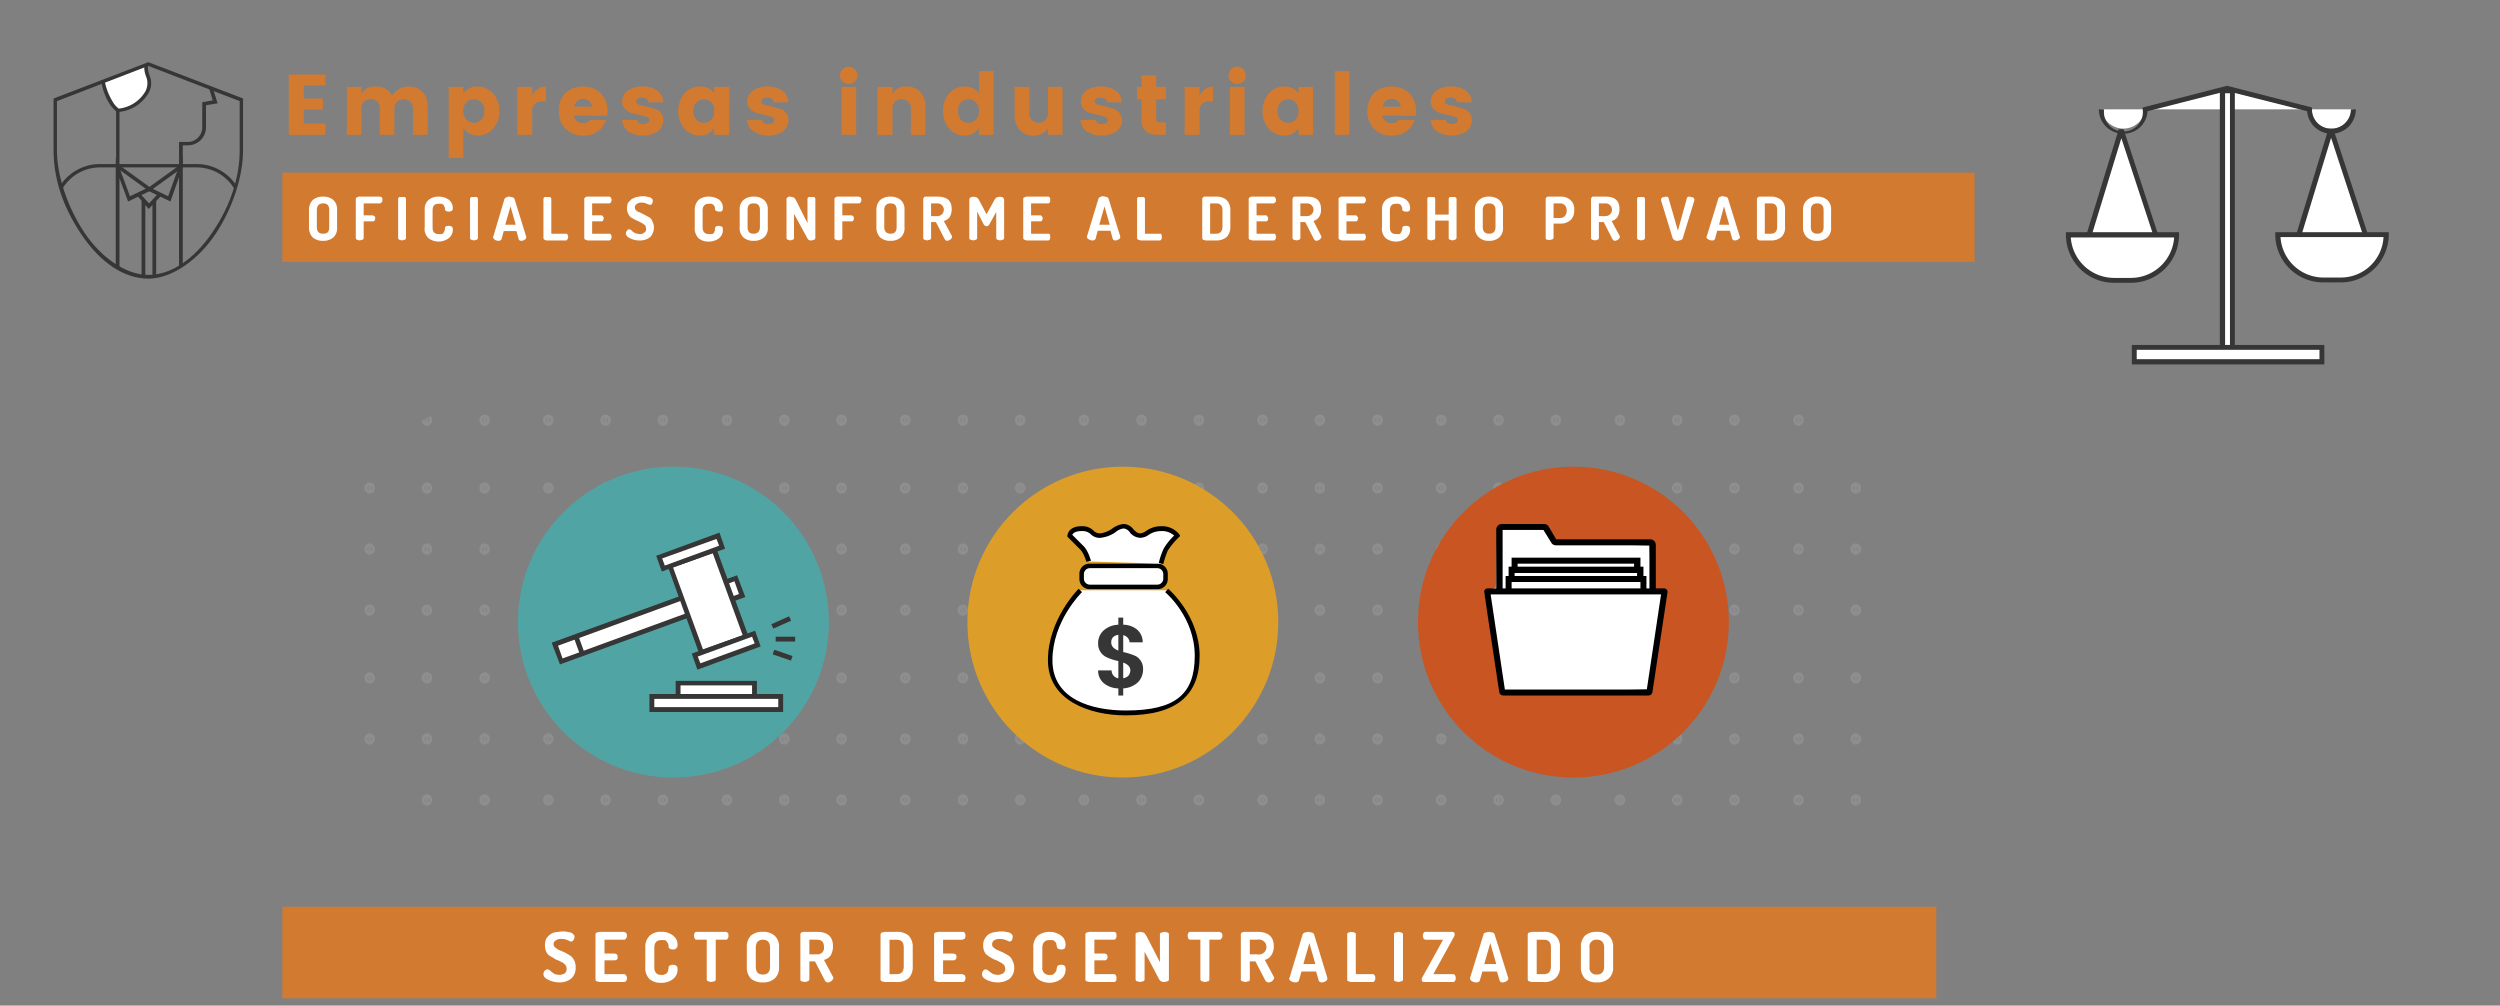 <svg xmlns="http://www.w3.org/2000/svg" xmlns:xlink="http://www.w3.org/1999/xlink" viewBox="0 0 667.5 268.5"><rect x="0" y="0" width="667.5" height="268.5" fill="#808080" stroke="none"/><defs><style>.a{fill:none;}.b{fill:#d27a30;}.c{clip-path:url(#a);}.d{fill:#363636;}.e{fill:#fff;}.f{opacity:0.3;}.g{clip-path:url(#b);}.h{fill:#afaeb4;stroke:#afaeb4;stroke-miterlimit:10;stroke-width:2.06px;}.i{fill:#50a5a4;}.j{fill:#dc9e29;}.k{fill:#c85522;}</style><clipPath id="a"><path class="a" d="M39.6,73.9h0c-13.7,0-24.9-20.1-24.9-33.8V26.7l24.9-9.6,24.8,9.6V40.1C64.4,53.8,53.3,73.9,39.6,73.9Z"/></clipPath><clipPath id="b"><rect class="a" x="94.3" y="107.9" width="414" height="118" rx="35.4" ry="35.4"/></clipPath></defs><title>descentralizacion</title><rect class="b" x="75.4" y="46.1" width="451.8" height="23.81"/><g class="c"><path class="d" d="M65.2,61.9h-1V56.5A11.7,11.7,0,0,0,52.5,44.7H26.7A11.7,11.7,0,0,0,15,56.5v5.4H14V56.5A12.7,12.7,0,0,1,26.7,43.8H52.5A12.7,12.7,0,0,1,65.2,56.5Z"/><path class="d" d="M39.9,51.1,31,44.7V28.8a13.2,13.2,0,0,1-2.5-8.6,13.1,13.1,0,0,1,3.8-8.8,13.6,13.6,0,0,1,8.8-4,13.3,13.3,0,0,1,13.5,8.8s.3.9.4,1.4l3.1,10-3.1.5V34a4.8,4.8,0,0,1-4.8,4.8H48.8v5.9ZM32,44.2l7.9,5.7,7.9-5.7V37.9h2.4A3.9,3.9,0,0,0,54,34V27.3l2.8-.5-2.7-8.9c-.1-.5-.4-1.4-.4-1.4A12.6,12.6,0,0,0,41.2,8.3,12.7,12.7,0,0,0,29.4,20.2h0a13,13,0,0,0,2.5,8.1V44.2Z"/><path class="e" d="M53.1,15c-1.8.8-8.3,1.6-11.9,1.1-.8-.4-3.3.3-1.6,4.4s-3.8,9-8.1,8.9c0,0-3.6-2.2-4.3-10s3.6-10.9,6-10.5c0,0,7-5.9,14.8-4.2S59.4,11.7,53.1,15Z"/><path class="d" d="M31.5,29.9h-.2c-.2-.1-3.9-2.5-4.6-10.5-.5-5.6,1.5-8.4,2.8-9.6a4.9,4.9,0,0,1,3.6-1.4c1.1-.9,7.6-5.7,15-4.2,4.9,1,8.3,3.5,8.7,6.2.2,1.1-.1,3.3-3.5,5h0c-1.9,1-8.5,1.7-12.2,1.2H41a1.2,1.2,0,0,0-1.1.2c-.6.6-.5,1.9.1,3.5a5.3,5.3,0,0,1-.7,5.1A10.2,10.2,0,0,1,31.5,29.9ZM32.8,9.4a4.2,4.2,0,0,0-2.7,1.2c-1.1,1-2.9,3.5-2.4,8.7A16.2,16.2,0,0,0,30,27a6.2,6.2,0,0,0,1.7,2,9.4,9.4,0,0,0,6.8-4.1,4.6,4.6,0,0,0,.6-4.2c-1.1-2.8-.4-4.1.2-4.6a1.8,1.8,0,0,1,2-.4c3.8.5,10-.4,11.6-1.2s3.1-2.4,2.9-3.9-3.4-4.5-7.9-5.4c-7.5-1.6-14.3,4-14.4,4.1h-.7Z"/><polygon class="d" points="48.8 78.1 47.8 78.1 47.8 47.3 45.5 53.8 39.7 51 40.1 50.1 44.9 52.4 48.8 41.6 48.8 78.1"/><polygon class="d" points="31.9 78.1 30.9 78.1 30.9 42.1 34.7 52.4 39.5 50.1 40 51 34.2 53.8 31.9 47.6 31.9 78.1"/><polygon class="d" points="39.7 55.8 36.6 52.2 37.3 51.6 39.8 54.3 42.4 51.5 43.1 52.2 39.7 55.8"/><rect class="d" x="37.8" y="53.5" width="1" height="24.69"/><rect class="d" x="40.7" y="53.5" width="1" height="24.69"/></g><path class="d" d="M39.6,74.4c-6.4,0-12.8-4.2-18-12s-7.3-15.3-7.3-22.3V26.3l25.3-9.7,25.3,9.7V40.1c0,7-2.8,15.5-7.3,22.3S46,74.4,39.6,74.4ZM15.2,27V40.1c0,6.8,2.8,15.1,7.2,21.8S33.5,73.4,39.6,73.4s12.2-4.1,17.2-11.5S64,46.9,64,40.1V27L39.6,17.6Z"/><path class="b" d="M86.9,19.9v2.9H81.1v3.5h5.1v3H81.1V33h5.8v3H77.1V19.9Z"/><path class="b" d="M96.5,23.2v1.9a4.1,4.1,0,0,1,3.9-2,4.9,4.9,0,0,1,2.5.6,4.1,4.1,0,0,1,1.8,1.9,5.2,5.2,0,0,1,1.8-1.8,4.6,4.6,0,0,1,2.6-.7,5.1,5.1,0,0,1,3.7,1.4,5.7,5.7,0,0,1,1.4,4V36h-3.9V29.1a2.6,2.6,0,0,0-.7-1.9,2.7,2.7,0,0,0-3.6,0,2.6,2.6,0,0,0-.7,1.9V36h-3.9V29.1a2.5,2.5,0,0,0-.6-1.9,2.3,2.3,0,0,0-1.8-.7,2.1,2.1,0,0,0-1.8.7,2.2,2.2,0,0,0-.7,1.9V36H92.6V23.2Z"/><path class="b" d="M123.7,24.9a4.5,4.5,0,0,1,3.8-1.8,5.4,5.4,0,0,1,4.1,1.8,6.5,6.5,0,0,1,1.7,4.7,6.6,6.6,0,0,1-1.7,4.8,5.4,5.4,0,0,1-4.1,1.8,4.6,4.6,0,0,1-3.8-2v8h-3.9v-19h3.9Zm4.8,7.1a3.1,3.1,0,0,0,.8-2.4,2.8,2.8,0,0,0-2.8-3.1,2.5,2.5,0,0,0-1.9.8,2.9,2.9,0,0,0-.9,2.3,3.2,3.2,0,0,0,.9,2.4,2.9,2.9,0,0,0,1.9.8A3,3,0,0,0,128.5,32Z"/><path class="b" d="M142.1,23.2v2.4a4,4,0,0,1,3.7-2.5v4h-1a2.8,2.8,0,0,0-2,.6,2.9,2.9,0,0,0-.7,2.3v6h-4V23.2Z"/><path class="b" d="M155.6,36.2a6.3,6.3,0,0,1-4.6-1.8,6.5,6.5,0,0,1-1.8-4.8,6.5,6.5,0,0,1,1.8-4.8,6.7,6.7,0,0,1,4.6-1.7,6.8,6.8,0,0,1,4.7,1.7,6.3,6.3,0,0,1,1.9,4.9,4.9,4.9,0,0,1-.1,1.2h-8.8a1.9,1.9,0,0,0,.7,1.4,2,2,0,0,0,1.4.5h1.1l.6-.3.4-.5h4.3a5.8,5.8,0,0,1-2.2,3.1A6.5,6.5,0,0,1,155.6,36.2Zm1.7-9.2a2.4,2.4,0,0,0-3.2,0,2.8,2.8,0,0,0-.8,1.5h4.8A2.2,2.2,0,0,0,157.3,27Z"/><path class="b" d="M166.1,27.1a3.5,3.5,0,0,1,1.5-2.9,6.7,6.7,0,0,1,3.9-1.1,6.8,6.8,0,0,1,4,1.1,4.1,4.1,0,0,1,1.6,3.1h-4c-.1-.5-.2-.8-.5-.9a1.7,1.7,0,0,0-1.2-.3c-1,0-1.5.3-1.5,1s.6.9,1.9,1.1l3.5,1a3.3,3.3,0,0,1,1.3,1.1,2.7,2.7,0,0,1,.5,1.8,3.7,3.7,0,0,1-1.5,3,6.7,6.7,0,0,1-3.9,1.1,7.1,7.1,0,0,1-3.9-1.1,3.9,3.9,0,0,1-1.7-3.1h4c.1.8.7,1.1,1.7,1.1a1.8,1.8,0,0,0,1.1-.3,1,1,0,0,0,.5-.8c0-.3-.3-.6-.8-.8l-1.8-.5-2.1-.5a4.2,4.2,0,0,1-1.8-1.1A2.8,2.8,0,0,1,166.1,27.1Z"/><path class="b" d="M182.8,34.4a7,7,0,0,1-1.7-4.8,7,7,0,0,1,1.7-4.7,5.6,5.6,0,0,1,4.2-1.8,4.2,4.2,0,0,1,3.7,1.8V23.2h4V36h-4V34.2a4.4,4.4,0,0,1-3.8,2A5.5,5.5,0,0,1,182.8,34.4Zm7.1-2.4a3.6,3.6,0,0,0,.8-2.4,3.2,3.2,0,0,0-.8-2.3,2.6,2.6,0,0,0-2-.8,2.7,2.7,0,0,0-1.9.8,3,3,0,0,0-.9,2.3A3.1,3.1,0,0,0,186,32a2.7,2.7,0,0,0,1.9.8A3,3,0,0,0,189.9,32Z"/><path class="b" d="M199.5,27.1a3.5,3.5,0,0,1,1.5-2.9,6.5,6.5,0,0,1,3.9-1.1,7,7,0,0,1,4,1.1,4.1,4.1,0,0,1,1.6,3.1h-4c-.1-.5-.2-.8-.5-.9a1.7,1.7,0,0,0-1.2-.3c-1,0-1.5.3-1.5,1s.6.9,1.9,1.1l3.5,1a3.3,3.3,0,0,1,1.3,1.1,2.7,2.7,0,0,1,.5,1.8,3.7,3.7,0,0,1-1.5,3,6.7,6.7,0,0,1-3.9,1.1,7.1,7.1,0,0,1-3.9-1.1,3.9,3.9,0,0,1-1.7-3.1h4c.1.8.7,1.1,1.7,1.1a2,2,0,0,0,1.1-.3,1,1,0,0,0,.5-.8c0-.3-.3-.6-.8-.8l-1.8-.5-2.1-.5a4.2,4.2,0,0,1-1.8-1.1A2.8,2.8,0,0,1,199.5,27.1Z"/><path class="b" d="M228.2,21.8a2.1,2.1,0,0,1-1.6.6,2.3,2.3,0,0,1-1.6-.6,2.2,2.2,0,0,1-.7-1.7,2,2,0,0,1,.7-1.6,2,2,0,0,1,1.6-.7,1.9,1.9,0,0,1,1.6.7,2,2,0,0,1,.7,1.6A2.2,2.2,0,0,1,228.2,21.8ZM224.7,36V23.2h3.9V36Z"/><path class="b" d="M238.3,23.2v1.9a4,4,0,0,1,3.8-2,4.9,4.9,0,0,1,3.6,1.4,5.9,5.9,0,0,1,1.4,4V36h-3.9V29.1a2.2,2.2,0,0,0-.7-1.9,2.1,2.1,0,0,0-1.8-.7,2.4,2.4,0,0,0-1.8.7,2.5,2.5,0,0,0-.6,1.9V36h-4V23.2Z"/><path class="b" d="M253.5,34.4a6.6,6.6,0,0,1-1.7-4.8,6.5,6.5,0,0,1,1.7-4.7,5.4,5.4,0,0,1,4.1-1.8,4.4,4.4,0,0,1,3.8,1.8V19h3.9V36h-3.9V34.2a4.6,4.6,0,0,1-3.8,2A5.4,5.4,0,0,1,253.5,34.4Zm7-2.4a3.2,3.2,0,0,0,.9-2.4,2.9,2.9,0,0,0-.9-2.3,2.4,2.4,0,0,0-1.9-.8,3,3,0,0,0-2,.8,3.4,3.4,0,0,0-.8,2.3,3.5,3.5,0,0,0,.8,2.4,3,3,0,0,0,2,.8A2.7,2.7,0,0,0,260.5,32Z"/><path class="b" d="M279.8,23.2h3.9V36h-3.9V34.2a4.3,4.3,0,0,1-3.9,2,4.6,4.6,0,0,1-3.6-1.5,5.7,5.7,0,0,1-1.4-4V23.2h3.9v7a2.9,2.9,0,0,0,.7,1.9,2.7,2.7,0,0,0,3.6,0,2.9,2.9,0,0,0,.7-1.9Z"/><path class="b" d="M288.6,27.1a3.7,3.7,0,0,1,1.4-2.9,6.7,6.7,0,0,1,3.9-1.1,6.8,6.8,0,0,1,4,1.1,3.8,3.8,0,0,1,1.6,3.1h-4a1,1,0,0,0-.4-.9,2.1,2.1,0,0,0-1.2-.3c-1,0-1.6.3-1.6,1s.7.9,1.9,1.1a24.7,24.7,0,0,1,3.5,1,3.3,3.3,0,0,1,1.9,2.9,3.5,3.5,0,0,1-1.6,3,6.6,6.6,0,0,1-3.8,1.1,7.2,7.2,0,0,1-4-1.1,3.9,3.9,0,0,1-1.7-3.1h4.1c.1.8.6,1.1,1.6,1.1a2.1,2.1,0,0,0,1.2-.3.9.9,0,0,0,.4-.8c0-.3-.2-.6-.7-.8l-1.8-.5-2.2-.5a4.2,4.2,0,0,1-1.8-1.1A2.7,2.7,0,0,1,288.6,27.1Z"/><path class="b" d="M309.9,32.7h1.4V36h-2a5.4,5.4,0,0,1-3.3-.9,4,4,0,0,1-1.2-3.3V26.5h-1.2V23.2h1.2V20.1h3.9v3.1h2.6v3.3h-2.6v5.3Q308.7,32.7,309.9,32.7Z"/><path class="b" d="M320.3,23.2v2.4a4,4,0,0,1,3.6-2.5v4H323a3.3,3.3,0,0,0-2.1.6,3.3,3.3,0,0,0-.6,2.3v6h-4V23.2Z"/><path class="b" d="M332,21.8a2.5,2.5,0,0,1-1.7.6,2.3,2.3,0,0,1-1.6-.6,2.6,2.6,0,0,1-.7-1.7,2.4,2.4,0,0,1,.7-1.6,2,2,0,0,1,1.6-.7,2.2,2.2,0,0,1,1.7.7,2.3,2.3,0,0,1,.6,1.6A2.5,2.5,0,0,1,332,21.8ZM328.4,36V23.2h3.9V36Z"/><path class="b" d="M338.8,34.4a7,7,0,0,1-1.7-4.8,7,7,0,0,1,1.7-4.7,5.4,5.4,0,0,1,4.2-1.8,4.3,4.3,0,0,1,3.7,1.8V23.2h3.9V36h-3.9V34.2a4.4,4.4,0,0,1-3.8,2A5.4,5.4,0,0,1,338.8,34.4Zm7.1-2.4a3.6,3.6,0,0,0,.8-2.4,3.2,3.2,0,0,0-.8-2.3,2.6,2.6,0,0,0-2-.8,2.7,2.7,0,0,0-1.9.8,3,3,0,0,0-.9,2.3A3.1,3.1,0,0,0,342,32a2.7,2.7,0,0,0,1.9.8A3,3,0,0,0,345.9,32Z"/><path class="b" d="M356.4,36V19h3.9V36Z"/><path class="b" d="M371.5,36.2a6.2,6.2,0,0,1-4.6-1.8,6.5,6.5,0,0,1-1.8-4.8,6.5,6.5,0,0,1,1.8-4.8,6.5,6.5,0,0,1,4.6-1.7,6.8,6.8,0,0,1,4.7,1.7,6.6,6.6,0,0,1,1.9,4.9c0,.4-.1.8-.1,1.2h-8.8a1.9,1.9,0,0,0,.7,1.4,1.9,1.9,0,0,0,1.4.5h1.1l.6-.3.4-.5h4.3a5.5,5.5,0,0,1-2.3,3.1A6.5,6.5,0,0,1,371.5,36.2Zm1.7-9.2a2.5,2.5,0,0,0-1.6-.6,2.1,2.1,0,0,0-1.6.6,2.2,2.2,0,0,0-.8,1.5H374A2.2,2.2,0,0,0,373.2,27Z"/><path class="b" d="M382,27.1a3.5,3.5,0,0,1,1.5-2.9,6.2,6.2,0,0,1,3.9-1.1,7,7,0,0,1,4,1.1,4.1,4.1,0,0,1,1.6,3.1h-4c-.1-.5-.2-.8-.5-.9a1.9,1.9,0,0,0-1.2-.3c-1,0-1.5.3-1.5,1s.6.9,1.9,1.1a27.5,27.5,0,0,1,3.4,1,3,3,0,0,1,1.4,1.1,3.5,3.5,0,0,1,.5,1.8,3.7,3.7,0,0,1-1.5,3,7.5,7.5,0,0,1-7.8,0A3.9,3.9,0,0,1,382,32h4c.1.8.7,1.1,1.7,1.1a2,2,0,0,0,1.1-.3,1,1,0,0,0,.5-.8c0-.3-.3-.6-.8-.8l-1.8-.5-2.1-.5a4.2,4.2,0,0,1-1.8-1.1A2.8,2.8,0,0,1,382,27.1Z"/><path class="e" d="M82.5,60.6V56.1a3.7,3.7,0,0,1,1-2.7,4.1,4.1,0,0,1,2.8-.9,4,4,0,0,1,2.7.9,3.3,3.3,0,0,1,1,2.7v4.5a3.4,3.4,0,0,1-1,2.8,4,4,0,0,1-2.7.9,4.1,4.1,0,0,1-2.8-.9A3.8,3.8,0,0,1,82.5,60.6Zm2.1,0c0,1.2.5,1.8,1.7,1.8s1.6-.6,1.6-1.8V56.1c0-1.2-.5-1.8-1.6-1.8s-1.7.6-1.7,1.8Z"/><path class="e" d="M95,63.5V53.1c0-.2.1-.3.3-.4s.4-.2.6-.2h5.6l.5.2a1.5,1.5,0,0,1,.1.7c0,.2,0,.5-.2.6s-.2.3-.4.3H97.1v3.2h2.4l.5.2a1.4,1.4,0,0,1,.2.6,1.1,1.1,0,0,1-.2.6c-.1.2-.3.2-.5.2H97.1v4.4a.5.5,0,0,1-.3.5l-.8.2-.7-.2A.5.5,0,0,1,95,63.5Z"/><path class="e" d="M106.3,63.5V53.1c0-.2.1-.3.3-.5h1.5c.2.2.3.3.3.5V63.5a.5.5,0,0,1-.3.5l-.8.2-.7-.2A.5.5,0,0,1,106.3,63.5Z"/><path class="e" d="M113.4,60.6V56.1a3.3,3.3,0,0,1,1-2.7,4,4,0,0,1,2.7-.9,4.6,4.6,0,0,1,2.7.8,2.8,2.8,0,0,1,1.1,2.2c0,.4-.1.7-.3.8s-.4.2-.8.2-1-.2-1-.6v-.4c0-.1-.1-.2-.2-.4a.8.8,0,0,0-.2-.4l-.5-.3h-.8c-1.1,0-1.6.6-1.6,1.8v4.5c0,1.2.5,1.8,1.7,1.8h.8a.8.8,0,0,0,.5-.5c.1-.2.2-.3.2-.5a1.1,1.1,0,0,0,.1-.6c0-.4.4-.6,1-.6a1.3,1.3,0,0,1,.8.2c.2.1.3.4.3.8a2.8,2.8,0,0,1-1.1,2.3,4.5,4.5,0,0,1-5.4,0A3.4,3.4,0,0,1,113.4,60.6Z"/><path class="e" d="M125.5,63.5V53.1c0-.2.1-.3.3-.5h1.5c.2.2.3.3.3.5V63.5a.5.5,0,0,1-.3.5l-.8.2-.7-.2A.5.5,0,0,1,125.5,63.5Z"/><path class="e" d="M131.6,63.2h.1l3-10.1a1,1,0,0,1,.5-.4,1.5,1.5,0,0,1,.9-.2l.8.2c.3.1.5.3.5.5l3.1,10v.2a.7.7,0,0,1-.4.6,1.6,1.6,0,0,1-.9.3.7.7,0,0,1-.7-.4l-.6-2.2h-3.4l-.6,2.2a.9.9,0,0,1-.8.4,1.9,1.9,0,0,1-1-.3C131.8,63.7,131.6,63.5,131.6,63.2Zm3.3-3.2h2.8l-1.4-4.9Z"/><path class="e" d="M145.1,63.5V53.1c0-.2.1-.3.3-.5h1.5c.2.2.3.3.3.5v9.3h3.9c.2,0,.3,0,.4.2a1.4,1.4,0,0,1,.2.7,1.4,1.4,0,0,1-.2.6c-.1.2-.2.3-.4.3H146a.8.8,0,0,1-.6-.2A.5.5,0,0,1,145.1,63.5Z"/><path class="e" d="M156,63.5V53.1c0-.2.1-.3.3-.4a.7.7,0,0,1,.6-.2h5.7a.5.5,0,0,1,.5.3.8.8,0,0,1,.2.6,1.1,1.1,0,0,1-.2.6.5.5,0,0,1-.5.3h-4.5v3.2h2.4a.5.5,0,0,1,.5.3.8.8,0,0,1,.2.5,1.4,1.4,0,0,1-.2.6c-.1.2-.3.2-.5.2h-2.4v3.3h4.5c.2,0,.4,0,.5.2a1.4,1.4,0,0,1,.2.7,1.4,1.4,0,0,1-.2.6.5.5,0,0,1-.5.3h-5.7l-.6-.2A.5.5,0,0,1,156,63.5Z"/><path class="e" d="M167.1,62.3a1.1,1.1,0,0,1,.3-.7.7.7,0,0,1,.6-.4l.5.2.5.5.7.4,1,.2a1.7,1.7,0,0,0,1.3-.4c.4-.2.5-.5.5-1a2.9,2.9,0,0,0-.2-.9l-.8-.6-1-.5-1.1-.5-1-.6a3.6,3.6,0,0,1-.7-1,2.8,2.8,0,0,1-.3-1.3,4.1,4.1,0,0,1,.3-1.6l1-1,1.2-.5,1.4-.2h.9l.9.2a1.3,1.3,0,0,1,.9.4.7.7,0,0,1,.3.6,2.4,2.4,0,0,1-.2.8.7.7,0,0,1-.6.3l-.8-.3a3.2,3.2,0,0,0-1.4-.3,1.7,1.7,0,0,0-1.3.4.9.9,0,0,0-.5.9,1,1,0,0,0,.4.8,1.9,1.9,0,0,0,.9.5l1.2.6,1.3.7a2,2,0,0,1,.9,1.1,3.7,3.7,0,0,1-.6,4.2,4.3,4.3,0,0,1-2.8.9,5.3,5.3,0,0,1-2.6-.6C167.5,63.3,167.1,62.8,167.1,62.3Z"/><path class="e" d="M185.5,60.6V56.1a3.7,3.7,0,0,1,1-2.7,4,4,0,0,1,2.7-.9,5.1,5.1,0,0,1,2.8.8,2.7,2.7,0,0,1,1,2.2,1.3,1.3,0,0,1-.2.8c-.2.2-.4.2-.8.2s-1.1-.2-1.1-.6v-.4c0-.1-.1-.2-.1-.4l-.3-.4-.5-.3h-.7c-1.1,0-1.7.6-1.7,1.8v4.5c0,1.2.6,1.8,1.7,1.8h.9a1.2,1.2,0,0,0,.5-.5l.2-.5v-.6c.1-.4.4-.6,1.1-.6l.8.2a1.3,1.3,0,0,1,.2.8,2.8,2.8,0,0,1-1,2.3,4.5,4.5,0,0,1-2.8.9,4,4,0,0,1-2.7-.9A3.8,3.8,0,0,1,185.5,60.6Z"/><path class="e" d="M197.5,60.6V56.1a3.3,3.3,0,0,1,1-2.7,4,4,0,0,1,2.7-.9,4.1,4.1,0,0,1,2.8.9,3.3,3.3,0,0,1,1,2.7v4.5a3.4,3.4,0,0,1-1,2.8,4.1,4.1,0,0,1-2.8.9,4,4,0,0,1-2.7-.9A3.4,3.4,0,0,1,197.5,60.6Zm2.1,0c0,1.2.5,1.8,1.6,1.8s1.7-.6,1.7-1.8V56.1c0-1.2-.5-1.8-1.7-1.8s-1.6.6-1.6,1.8Z"/><path class="e" d="M210,63.5V53.1c0-.2.1-.3.3-.4a.8.8,0,0,1,.7-.2l.9.2a2.5,2.5,0,0,1,.7.9l3,6V53.1c0-.2.1-.3.3-.5h1.5c.2.2.3.3.3.5V63.5a.5.5,0,0,1-.3.5l-.7.2a1.1,1.1,0,0,1-1.2-.7L212,57.1v6.4a.5.5,0,0,1-.3.5l-.7.2-.7-.2A.5.5,0,0,1,210,63.5Z"/><path class="e" d="M222.8,63.5V53.1c0-.2.1-.3.3-.4a.7.7,0,0,1,.6-.2h5.6l.5.2a1.4,1.4,0,0,1,.2.7,1.1,1.1,0,0,1-.2.6.5.5,0,0,1-.5.3h-4.4v3.2h2.5l.4.2a1.4,1.4,0,0,1,.2.6,1.1,1.1,0,0,1-.2.6c-.1.2-.2.2-.4.2h-2.5v4.4a.5.5,0,0,1-.3.5l-.7.2-.8-.2A.5.5,0,0,1,222.8,63.5Z"/><path class="e" d="M234,60.6V56.1a3.7,3.7,0,0,1,1-2.7,4.1,4.1,0,0,1,2.8-.9,4,4,0,0,1,2.7.9,3.3,3.3,0,0,1,1,2.7v4.5a3.4,3.4,0,0,1-1,2.8,4,4,0,0,1-2.7.9,4.1,4.1,0,0,1-2.8-.9A3.8,3.8,0,0,1,234,60.6Zm2.1,0c0,1.2.6,1.8,1.7,1.8s1.6-.6,1.6-1.8V56.1c0-1.2-.5-1.8-1.6-1.8s-1.7.6-1.7,1.8Z"/><path class="e" d="M246.5,63.5V53.1a.8.8,0,0,1,.2-.4c.1-.2.3-.2.5-.2h3.1c2.6,0,3.8,1.1,3.8,3.3a4.1,4.1,0,0,1-.5,2.1A2.6,2.6,0,0,1,252,59l2.1,3.9a.4.4,0,0,1,.1.3.9.9,0,0,1-.4.7,1.8,1.8,0,0,1-.9.4c-.3,0-.5-.2-.7-.5l-2.3-4.5h-1.3v4.2a.5.5,0,0,1-.3.5l-.8.2-.7-.2A.5.5,0,0,1,246.5,63.5Zm2.1-5.8h1.7a1.7,1.7,0,0,0,0-3.4h-1.7Z"/><path class="e" d="M258.8,63.5v-10a1.1,1.1,0,0,1,.3-.8l.8-.2.9.2a2.5,2.5,0,0,1,.7.9l1.9,3.6,2-3.6a2.5,2.5,0,0,1,.7-.9l.9-.2.8.2a1.1,1.1,0,0,1,.3.8v10a.5.5,0,0,1-.3.5l-.8.2-.7-.2a.5.5,0,0,1-.3-.5V56.6L264.1,60a.8.8,0,0,1-.7.4,1,1,0,0,1-.7-.4l-1.8-3.5v7a.5.5,0,0,1-.3.5l-.7.2-.8-.2A.5.5,0,0,1,258.8,63.5Z"/><path class="e" d="M273.2,63.5V53.1c0-.2.1-.3.3-.4s.4-.2.6-.2h5.7a.5.5,0,0,1,.5.3c.1.1.1.3.1.6s0,.5-.1.6a.5.5,0,0,1-.5.3h-4.5v3.2h2.4a.5.5,0,0,1,.5.3.8.8,0,0,1,.2.5,1.4,1.4,0,0,1-.2.6c-.1.2-.3.2-.5.2h-2.4v3.3h4.5c.2,0,.4,0,.5.2a1.5,1.5,0,0,1,.1.7,1.3,1.3,0,0,1-.1.6.5.5,0,0,1-.5.3h-5.7l-.6-.2A.5.5,0,0,1,273.2,63.5Z"/><path class="e" d="M290.2,63.2h0L293.3,53a.7.7,0,0,1,.5-.4,1.1,1.1,0,0,1,.8-.2l.9.2a.8.8,0,0,1,.5.5l3.1,10v.2a.7.7,0,0,1-.4.6,1.6,1.6,0,0,1-.9.3.7.7,0,0,1-.7-.4l-.6-2.2h-3.4l-.6,2.2a.9.9,0,0,1-.8.4,1.7,1.7,0,0,1-1-.3C290.4,63.7,290.2,63.5,290.2,63.2Zm3.3-3.2h2.8l-1.4-4.9Z"/><path class="e" d="M303.6,63.5V53.1c0-.2.1-.3.3-.5h1.5c.2.2.3.3.3.5v9.3h3.9c.2,0,.4,0,.5.2a1.5,1.5,0,0,1,.1.7,1.3,1.3,0,0,1-.1.6.5.5,0,0,1-.5.3h-5l-.7-.2A.5.5,0,0,1,303.6,63.5Z"/><path class="e" d="M321,63.5V53.1a.8.8,0,0,1,.2-.4.8.8,0,0,1,.7-.2h2.8a4.1,4.1,0,0,1,2.8.9,3.7,3.7,0,0,1,1,2.7v4.4a3.8,3.8,0,0,1-1,2.8,4.1,4.1,0,0,1-2.8.9h-2.8l-.7-.2A.8.8,0,0,1,321,63.5Zm2.1-1.1h1.6c1.1,0,1.7-.7,1.7-1.9V56.1c0-1.2-.6-1.8-1.7-1.8h-1.6Z"/><path class="e" d="M333.4,63.5V53.1c0-.2.1-.3.3-.4a.8.8,0,0,1,.7-.2h5.7c.2,0,.3.1.4.3s.2.3.2.6,0,.5-.2.6-.2.3-.4.3h-4.6v3.2H338c.2,0,.3.1.4.3s.2.3.2.5a.7.7,0,0,1-.2.6c-.1.2-.2.2-.4.2h-2.5v3.3h4.6c.2,0,.3,0,.4.2a.8.8,0,0,1,.2.7.7.7,0,0,1-.2.6c-.1.2-.2.3-.4.3h-5.7l-.7-.2A.5.5,0,0,1,333.4,63.5Z"/><path class="e" d="M345.1,63.5V53.1a.8.8,0,0,1,.2-.4c.1-.2.3-.2.5-.2H349c2.5,0,3.7,1.1,3.7,3.3a3.3,3.3,0,0,1-.5,2.1,2.7,2.7,0,0,1-1.5,1.1l2,3.9a.4.4,0,0,1,.1.3.9.9,0,0,1-.4.7,1.8,1.8,0,0,1-.9.4c-.3,0-.5-.2-.7-.5l-2.3-4.5h-1.3v4.2a.5.5,0,0,1-.3.5l-.7.2-.8-.2A.5.5,0,0,1,345.1,63.5Zm2.1-5.8H349a1.7,1.7,0,0,0,0-3.4h-1.8Z"/><path class="e" d="M357.4,63.5V53.1c0-.2.1-.3.3-.4a.7.7,0,0,1,.6-.2H364a.5.5,0,0,1,.5.3.8.8,0,0,1,.2.6,1.1,1.1,0,0,1-.2.6.5.5,0,0,1-.5.3h-4.5v3.2h2.4a.5.5,0,0,1,.5.3.8.8,0,0,1,.2.5,1.4,1.4,0,0,1-.2.6c-.1.2-.2.2-.5.2h-2.4v3.3H364c.2,0,.4,0,.5.2a1.4,1.4,0,0,1,.2.7,1.4,1.4,0,0,1-.2.6.5.5,0,0,1-.5.3h-5.7l-.6-.2A.5.5,0,0,1,357.4,63.5Z"/><path class="e" d="M369,60.6V56.1a3.3,3.3,0,0,1,1-2.7,4,4,0,0,1,2.7-.9,4.6,4.6,0,0,1,2.7.8,2.8,2.8,0,0,1,1.1,2.2,1.3,1.3,0,0,1-.2.8,1.1,1.1,0,0,1-.8.2c-.7,0-1.1-.2-1.1-.6v-.4c0-.1-.1-.2-.2-.4a.8.8,0,0,0-.2-.4l-.5-.3h-.7c-1.2,0-1.7.6-1.7,1.8v4.5c0,1.2.5,1.8,1.7,1.8h.8a.8.8,0,0,0,.5-.5c.1-.2.2-.3.2-.5a1.1,1.1,0,0,0,.1-.6c0-.4.4-.6,1-.6a1.3,1.3,0,0,1,.8.2c.2.1.3.4.3.8a2.8,2.8,0,0,1-1.1,2.3,4.5,4.5,0,0,1-5.4,0A3.4,3.4,0,0,1,369,60.6Z"/><path class="e" d="M381.1,63.5V53.1c0-.2.1-.3.3-.5h1.5c.2.2.3.3.3.5v4.2h3.6V53.1c0-.2.1-.3.3-.5h1.4c.3.2.4.3.4.5V63.5a.7.7,0,0,1-.4.5l-.7.2-.7-.2a.5.5,0,0,1-.3-.5V58.9h-3.6v4.6a.5.5,0,0,1-.3.5l-.8.2-.7-.2A.5.5,0,0,1,381.1,63.5Z"/><path class="e" d="M393.8,60.6V56.1a3.4,3.4,0,0,1,1.1-2.7,3.7,3.7,0,0,1,2.7-.9,4,4,0,0,1,2.7.9,3.3,3.3,0,0,1,1,2.7v4.5a3.4,3.4,0,0,1-1,2.8,4,4,0,0,1-2.7.9,3.7,3.7,0,0,1-2.7-.9A3.5,3.5,0,0,1,393.8,60.6Zm2.1,0c0,1.2.6,1.8,1.7,1.8s1.7-.6,1.7-1.8V56.1c0-1.2-.6-1.8-1.7-1.8s-1.7.6-1.7,1.8Z"/><path class="e" d="M412.7,63.5V53.1a.8.8,0,0,1,.2-.4.7.7,0,0,1,.6-.2h3.2a3.6,3.6,0,0,1,2.6.9,3.1,3.1,0,0,1,1,2.7h0a3.3,3.3,0,0,1-1,2.7,4,4,0,0,1-2.7.9h-1.8v3.7a.5.5,0,0,1-.3.5l-.8.2L413,64A.5.5,0,0,1,412.7,63.5Zm2.1-5.3h1.8a1.7,1.7,0,0,0,1.2-.5,2,2,0,0,0,.5-1.4v-.2a1.7,1.7,0,0,0-.5-1.3,1.7,1.7,0,0,0-1.2-.5h-1.8Z"/><path class="e" d="M424.8,63.5V53.1a.8.8,0,0,1,.2-.4c.1-.2.3-.2.5-.2h3.2c2.5,0,3.7,1.1,3.7,3.3a4.1,4.1,0,0,1-.5,2.1,2.6,2.6,0,0,1-1.6,1.1l2.1,3.9a.4.4,0,0,1,.1.3.9.9,0,0,1-.4.7,1.8,1.8,0,0,1-.9.4c-.3,0-.5-.2-.7-.5l-2.3-4.5h-1.3v4.2a.5.5,0,0,1-.3.5l-.7.2-.8-.2A.5.5,0,0,1,424.8,63.5Zm2.1-5.8h1.8a1.7,1.7,0,0,0,0-3.4h-1.8Z"/><path class="e" d="M437.1,63.5V53.1c0-.2.1-.3.3-.5h1.5c.2.2.3.3.3.5V63.5a.5.5,0,0,1-.3.5l-.7.2-.8-.2A.5.5,0,0,1,437.1,63.5Z"/><path class="e" d="M443.5,53.3a.7.7,0,0,1,.4-.6l.9-.2c.4,0,.6.1.7.4l2.5,8.7,2.4-8.7c.1-.3.3-.4.7-.4l.9.2a.7.7,0,0,1,.4.6v.2l-3.1,10.1a.8.8,0,0,1-.5.5l-.8.2a1.4,1.4,0,0,1-1.4-.7l-3.1-10.1Z"/><path class="e" d="M455.6,63.2a.1.1,0,0,0,.1-.1L458.8,53c0-.2.2-.3.4-.4a1.5,1.5,0,0,1,.9-.2l.9.2a.7.7,0,0,1,.4.5l3.1,10a.3.3,0,0,0,.1.2c0,.2-.2.4-.5.6a1.6,1.6,0,0,1-.9.3.8.8,0,0,1-.7-.4l-.6-2.2h-3.4l-.6,2.2a.8.8,0,0,1-.8.4,1.9,1.9,0,0,1-1-.3C455.8,63.7,455.6,63.5,455.6,63.2ZM459,60h2.7l-1.4-4.9Z"/><path class="e" d="M469.1,63.5V53.1a.5.5,0,0,1,.3-.4c.1-.2.3-.2.6-.2h2.8a4.1,4.1,0,0,1,2.8.9,3.3,3.3,0,0,1,1,2.7v4.4a3.4,3.4,0,0,1-1,2.8,4.1,4.1,0,0,1-2.8.9H470a.8.8,0,0,1-.6-.2A.5.5,0,0,1,469.1,63.5Zm2.1-1.1h1.6c1.2,0,1.7-.7,1.7-1.9V56.1c0-1.2-.5-1.8-1.7-1.8h-1.6Z"/><path class="e" d="M481.4,60.6V56.1a3.4,3.4,0,0,1,1.1-2.7,3.7,3.7,0,0,1,2.7-.9,4,4,0,0,1,2.7.9,3.3,3.3,0,0,1,1,2.7v4.5a3.4,3.4,0,0,1-1,2.8,4,4,0,0,1-2.7.9,3.7,3.7,0,0,1-2.7-.9A3.5,3.5,0,0,1,481.4,60.6Zm2.1,0c0,1.2.6,1.8,1.7,1.8s1.7-.6,1.7-1.8V56.1c0-1.2-.6-1.8-1.7-1.8s-1.7.6-1.7,1.8Z"/><rect class="b" x="75.4" y="242.1" width="441.6" height="24.44"/><path class="e" d="M145.1,260.1a1.6,1.6,0,0,1,.3-.9c.3-.2.5-.4.8-.4l.5.2.6.5.8.6,1.2.2a3.3,3.3,0,0,0,1.5-.4,1.7,1.7,0,0,0,.5-1.2,1.7,1.7,0,0,0-.3-1,2.7,2.7,0,0,0-.8-.7l-1.2-.6a3.4,3.4,0,0,1-1.2-.6l-1.2-.7a3.1,3.1,0,0,1-.8-1.1,4.1,4.1,0,0,1-.3-1.6,4.7,4.7,0,0,1,.3-1.7,4.3,4.3,0,0,1,1.1-1.2,3.5,3.5,0,0,1,1.4-.6l1.6-.2h1l1.1.2a1.6,1.6,0,0,1,1,.5.8.8,0,0,1,.4.7,1.6,1.6,0,0,1-.3.9.7.7,0,0,1-.7.4l-.9-.4a3.8,3.8,0,0,0-1.6-.3,2.1,2.1,0,0,0-1.5.4,1.1,1.1,0,0,0-.6,1,1.1,1.1,0,0,0,.5.9,3,3,0,0,0,1.1.7l1.4.6,1.4.8a3.6,3.6,0,0,1,1.1,1.3,4.1,4.1,0,0,1,.4,1.9,3.8,3.8,0,0,1-1.2,3,5,5,0,0,1-3.1,1,6.6,6.6,0,0,1-3-.7C145.5,261.2,145.1,260.7,145.1,260.1Z"/><path class="e" d="M159,261.5V249.6a.6.6,0,0,1,.3-.6l.8-.2h6.5l.6.3a1.9,1.9,0,0,1,.2.7,1.1,1.1,0,0,1-.3.8.5.5,0,0,1-.5.3h-5.2v3.7h2.8l.5.2a1,1,0,0,1,.2.7c0,.2,0,.5-.1.6a.9.9,0,0,1-.6.3h-2.8v3.7h5.2a.5.5,0,0,1,.5.3,1.1,1.1,0,0,1,.3.8,1.9,1.9,0,0,1-.2.7.9.9,0,0,1-.6.3h-6.5l-.8-.2A.5.5,0,0,1,159,261.5Z"/><path class="e" d="M172.3,258.1V253a4.1,4.1,0,0,1,1.2-3.2,4.2,4.2,0,0,1,3-1,4.7,4.7,0,0,1,3.2,1,2.9,2.9,0,0,1,1.2,2.5,1.1,1.1,0,0,1-1.2,1.2c-.8,0-1.2-.3-1.2-.8v-.4c-.1-.1-.1-.3-.2-.5l-.3-.4a1,1,0,0,0-.5-.4h-.9c-1.3,0-1.9.7-1.9,2.1v5.1c0,1.4.6,2.1,1.9,2.1a1.6,1.6,0,0,0,1-.2,1,1,0,0,0,.6-.5,1.4,1.4,0,0,0,.2-.6,1.3,1.3,0,0,0,.1-.6c0-.5.4-.8,1.2-.8a1.2,1.2,0,0,1,.9.3q.3.1.3.9a3.1,3.1,0,0,1-1.2,2.6,4.7,4.7,0,0,1-3.2,1,4.5,4.5,0,0,1-3.1-1A4.3,4.3,0,0,1,172.3,258.1Z"/><path class="e" d="M185.3,249.8a1,1,0,0,1,.2-.7.5.5,0,0,1,.5-.3h7.8l.6.3a1.7,1.7,0,0,1,.1.7,1.1,1.1,0,0,1-.2.8.5.5,0,0,1-.5.3h-2.7v10.6a.5.5,0,0,1-.3.5l-.9.2-.8-.2a.5.5,0,0,1-.4-.5V250.9H186a.5.5,0,0,1-.5-.3A1.9,1.9,0,0,1,185.3,249.8Z"/><path class="e" d="M199.4,258.1V253a4.3,4.3,0,0,1,1.1-3.2,4.7,4.7,0,0,1,3.2-1,4.5,4.5,0,0,1,3.1,1A3.9,3.9,0,0,1,208,253v5.1a3.9,3.9,0,0,1-1.2,3.2,4.5,4.5,0,0,1-3.1,1,4.7,4.7,0,0,1-3.2-1A4.3,4.3,0,0,1,199.4,258.1Zm2.4,0c0,1.4.6,2.1,1.9,2.1s1.9-.7,1.9-2.1V253c0-1.4-.7-2.1-1.9-2.1s-1.9.7-1.9,2.1Z"/><path class="e" d="M213.7,261.5v-12a.6.6,0,0,1,.2-.5l.5-.2h3.7c2.9,0,4.3,1.3,4.3,3.8a4.9,4.9,0,0,1-.6,2.5,3.2,3.2,0,0,1-1.8,1.2l2.4,4.5c.1,0,.1.1.1.3s-.1.5-.5.8a1.3,1.3,0,0,1-1,.4.9.9,0,0,1-.8-.6l-2.6-5h-1.5v4.8a.7.7,0,0,1-.4.5l-.8.2-.9-.2A.5.5,0,0,1,213.7,261.5Zm2.4-6.7h2a1.7,1.7,0,0,0,1.9-1.9c0-1.4-.6-2-1.9-2h-2Z"/><path class="e" d="M235.1,261.5v-12c0-.2.1-.3.3-.5l.8-.2h3.2a4.7,4.7,0,0,1,3.2,1,4.3,4.3,0,0,1,1.1,3.2v5a4.3,4.3,0,0,1-1.1,3.2,4.7,4.7,0,0,1-3.2,1h-3.2l-.8-.2C235.2,261.8,235.1,261.7,235.1,261.5Zm2.4-1.4h1.9c1.3,0,1.9-.7,1.9-2.1v-5c0-1.4-.6-2.1-1.9-2.1h-1.9Z"/><path class="e" d="M249.4,261.5V249.6a.6.6,0,0,1,.3-.6l.8-.2H257a.7.7,0,0,1,.6.3,1.9,1.9,0,0,1,.2.7,1.9,1.9,0,0,1-.2.8l-.6.3h-5.2v3.7h2.8l.6.2a1.9,1.9,0,0,1,.2.7,1.1,1.1,0,0,1-.2.6.7.7,0,0,1-.6.3h-2.8v3.7H257l.6.3a1.9,1.9,0,0,1,.2.8,1.9,1.9,0,0,1-.2.7.7.7,0,0,1-.6.3h-6.5l-.8-.2A.5.5,0,0,1,249.4,261.5Z"/><path class="e" d="M262.2,260.1a1.6,1.6,0,0,1,.3-.9,1,1,0,0,1,.7-.4l.5.2.6.5.9.6,1.1.2a3.3,3.3,0,0,0,1.5-.4,1.4,1.4,0,0,0,.6-1.2,1.7,1.7,0,0,0-.3-1,3.1,3.1,0,0,0-.9-.7l-1.1-.6a3.8,3.8,0,0,1-1.3-.6,4.1,4.1,0,0,1-1.1-.7,2.4,2.4,0,0,1-.9-1.1,4.1,4.1,0,0,1-.3-1.6,3.3,3.3,0,0,1,.4-1.7,4,4,0,0,1,1-1.2,4.7,4.7,0,0,1,1.5-.6l1.5-.2H268l1.1.2a1.9,1.9,0,0,1,1,.5.9.9,0,0,1,.3.7,2.9,2.9,0,0,1-.2.9.8.8,0,0,1-.7.4l-.9-.4a4.7,4.7,0,0,0-1.7-.3,2.4,2.4,0,0,0-1.5.4,1.2,1.2,0,0,0-.5,1,1,1,0,0,0,.4.9,4.1,4.1,0,0,0,1.1.7l1.4.6,1.4.8a2.8,2.8,0,0,1,1.1,1.3,4.1,4.1,0,0,1,.5,1.9,3.8,3.8,0,0,1-1.2,3,5.3,5.3,0,0,1-3.2,1,6.6,6.6,0,0,1-3-.7C262.6,261.2,262.2,260.7,262.2,260.1Z"/><path class="e" d="M275.9,258.1V253a4.1,4.1,0,0,1,1.2-3.2,5.3,5.3,0,0,1,6.2,0,2.9,2.9,0,0,1,1.2,2.5,2,2,0,0,1-.2.9,1.3,1.3,0,0,1-1,.3c-.7,0-1.1-.3-1.1-.8a.8.8,0,0,1-.1-.4,4.3,4.3,0,0,1-.1-.5l-.3-.4-.6-.4h-.9c-1.2,0-1.9.7-1.9,2.1v5.1a1.8,1.8,0,0,0,2,2.1,1.6,1.6,0,0,0,1-.2l.5-.5.3-.6a1.3,1.3,0,0,1,.1-.6c0-.5.4-.8,1.1-.8a1.3,1.3,0,0,1,1,.3,1.4,1.4,0,0,1,.2.9,3.1,3.1,0,0,1-1.2,2.6,5.3,5.3,0,0,1-6.2,0A3.9,3.9,0,0,1,275.9,258.1Z"/><path class="e" d="M289.8,261.5V249.6a.6.6,0,0,1,.3-.6l.8-.2h6.5a.9.9,0,0,1,.6.3,1.7,1.7,0,0,1,.1.7,1.1,1.1,0,0,1-.2.8.5.5,0,0,1-.5.3h-5.2v3.7H295l.5.2a1,1,0,0,1,.2.7c0,.2,0,.5-.2.6a.5.5,0,0,1-.5.3h-2.8v3.7h5.2a.5.5,0,0,1,.5.3,1.1,1.1,0,0,1,.2.8,1.7,1.7,0,0,1-.1.7.9.9,0,0,1-.6.3h-6.5l-.8-.2A.5.5,0,0,1,289.8,261.5Z"/><path class="e" d="M303.2,261.5V249.6a.5.5,0,0,1,.4-.6l.8-.2,1,.2a3.8,3.8,0,0,1,.8,1.1l3.5,6.8v-7.4a.5.5,0,0,1,.4-.5l.8-.2.9.2a.5.5,0,0,1,.3.5v12a.5.5,0,0,1-.4.5l-.8.2a1.5,1.5,0,0,1-1.4-.7l-3.9-7.4v7.4a.5.5,0,0,1-.4.5l-.8.2-.8-.2A.5.5,0,0,1,303.2,261.5Z"/><path class="e" d="M317.1,249.8a1.9,1.9,0,0,1,.2-.7.5.5,0,0,1,.5-.3h7.8l.6.3a1.9,1.9,0,0,1,.2.7,1.1,1.1,0,0,1-.3.8.5.5,0,0,1-.5.3h-2.7v10.6a.5.5,0,0,1-.3.5l-.9.2-.8-.2a.7.7,0,0,1-.4-.5V250.9h-2.7a.5.5,0,0,1-.5-.3A1.9,1.9,0,0,1,317.1,249.8Z"/><path class="e" d="M331.3,261.5v-12c0-.2.1-.3.2-.5l.6-.2h3.6c2.9,0,4.4,1.3,4.4,3.8a4.1,4.1,0,0,1-.7,2.5,3,3,0,0,1-1.7,1.2l2.4,4.5a.4.4,0,0,1,.1.3c0,.3-.2.5-.5.8a1.4,1.4,0,0,1-1,.4,1,1,0,0,1-.9-.6l-2.6-5h-1.5v4.8a.5.5,0,0,1-.3.5l-.9.2-.8-.2A.5.5,0,0,1,331.3,261.5Zm2.4-6.7h2a2,2,0,1,0,0-3.9h-2Z"/><path class="e" d="M344.2,261.1h.1l3.5-11.6a1.2,1.2,0,0,1,.5-.5l1-.2,1,.2a.9.9,0,0,1,.6.6l3.5,11.5v.2c0,.3-.1.5-.5.7a1.7,1.7,0,0,1-1,.3.8.8,0,0,1-.8-.5l-.7-2.4h-3.9l-.7,2.4c-.1.3-.4.5-.9.5a2,2,0,0,1-1.1-.3A.9.9,0,0,1,344.2,261.1Zm3.8-3.7h3.2l-1.6-5.6Z"/><path class="e" d="M359.7,261.5v-12a.5.5,0,0,1,.3-.5l.8-.2.9.2a.5.5,0,0,1,.3.5v10.6h4.5a.5.5,0,0,1,.5.3,1.1,1.1,0,0,1,.2.8,1,1,0,0,1-.2.7.5.5,0,0,1-.5.3h-5.8l-.7-.2A.5.5,0,0,1,359.7,261.5Z"/><path class="e" d="M372.2,261.5v-12a.5.5,0,0,1,.3-.5l.9-.2.8.2a.5.5,0,0,1,.4.5v12a.5.5,0,0,1-.4.5l-.8.2-.9-.2A.5.5,0,0,1,372.2,261.5Z"/><path class="e" d="M379.6,261.5a1.6,1.6,0,0,1,.3-.8l5.4-9.8h-4.6a.7.7,0,0,1-.6-.3,1.9,1.9,0,0,1-.2-.8,1.9,1.9,0,0,1,.2-.7.6.6,0,0,1,.6-.3h6.9c.5,0,.8.2.8.6a1.6,1.6,0,0,1-.3.9l-5.4,9.8h5.2a.7.7,0,0,1,.6.3,2.4,2.4,0,0,1,.2.8,1.9,1.9,0,0,1-.2.7.7.7,0,0,1-.6.3h-7.6C379.8,262.2,379.6,262,379.6,261.5Z"/><path class="e" d="M392.5,261.1h0l3.6-11.6c0-.2.2-.4.5-.5l1-.2,1,.2c.3.1.4.3.5.6l3.6,11.5v.2c0,.3-.2.5-.5.7a1.9,1.9,0,0,1-1,.3c-.5,0-.7-.2-.8-.5l-.7-2.4h-3.9l-.7,2.4c-.1.3-.4.5-.9.5a2.7,2.7,0,0,1-1.2-.3A1,1,0,0,1,392.5,261.1Zm3.8-3.7h3.2l-1.6-5.6Z"/><path class="e" d="M407.9,261.5v-12c0-.2.1-.3.3-.5l.8-.2h3.2a4.3,4.3,0,0,1,3.1,1,3.9,3.9,0,0,1,1.2,3.2v5a3.9,3.9,0,0,1-1.2,3.2,4.3,4.3,0,0,1-3.1,1H409l-.8-.2C408,261.8,407.9,261.7,407.9,261.5Zm2.4-1.4h1.9c1.3,0,1.9-.7,1.9-2.1v-5c0-1.4-.6-2.1-1.9-2.1h-1.9Z"/><path class="e" d="M422.1,258.1V253a4.3,4.3,0,0,1,1.1-3.2,4.6,4.6,0,0,1,3.2-1,4.5,4.5,0,0,1,3.1,1,3.9,3.9,0,0,1,1.2,3.2v5.1a3.9,3.9,0,0,1-1.2,3.2,4.5,4.5,0,0,1-3.1,1,4.6,4.6,0,0,1-3.2-1A4.3,4.3,0,0,1,422.1,258.1Zm2.3,0a1.8,1.8,0,0,0,2,2.1c1.2,0,1.9-.7,1.9-2.1V253c0-1.4-.7-2.1-1.9-2.1a1.8,1.8,0,0,0-2,2.1Z"/><g class="f"><g class="g"><rect class="a" x="471.6" y="70.6" width="47.7" height="50.69"/><ellipse class="h" cx="480.2" cy="79.6" rx="0.4" ry="0.5"/><ellipse class="h" cx="495.5" cy="79.6" rx="0.4" ry="0.5"/><ellipse class="h" cx="510.8" cy="79.6" rx="0.4" ry="0.5"/><ellipse class="h" cx="480.2" cy="95.9" rx="0.4" ry="0.5"/><ellipse class="h" cx="495.5" cy="95.9" rx="0.4" ry="0.5"/><ellipse class="h" cx="510.8" cy="95.9" rx="0.4" ry="0.5"/><ellipse class="h" cx="480.2" cy="112.2" rx="0.4" ry="0.5"/><ellipse class="h" cx="495.5" cy="112.2" rx="0.4" ry="0.5"/><ellipse class="h" cx="510.8" cy="112.2" rx="0.4" ry="0.5"/><rect class="a" x="471.6" y="121.3" width="47.7" height="50.69"/><ellipse class="h" cx="480.2" cy="130.3" rx="0.4" ry="0.5"/><ellipse class="h" cx="495.5" cy="130.3" rx="0.4" ry="0.5"/><ellipse class="h" cx="510.8" cy="130.3" rx="0.4" ry="0.5"/><ellipse class="h" cx="480.2" cy="146.6" rx="0.4" ry="0.5"/><ellipse class="h" cx="495.5" cy="146.6" rx="0.4" ry="0.5"/><ellipse class="h" cx="510.8" cy="146.6" rx="0.4" ry="0.5"/><ellipse class="h" cx="480.2" cy="162.9" rx="0.4" ry="0.5"/><ellipse class="h" cx="495.5" cy="162.9" rx="0.4" ry="0.5"/><ellipse class="h" cx="510.8" cy="162.9" rx="0.4" ry="0.5"/><rect class="a" x="471.6" y="171.9" width="47.7" height="50.69"/><ellipse class="h" cx="480.2" cy="181" rx="0.4" ry="0.5"/><ellipse class="h" cx="495.5" cy="181" rx="0.4" ry="0.5"/><ellipse class="h" cx="510.8" cy="181" rx="0.4" ry="0.5"/><ellipse class="h" cx="480.2" cy="197.3" rx="0.4" ry="0.5"/><ellipse class="h" cx="495.5" cy="197.3" rx="0.4" ry="0.5"/><ellipse class="h" cx="510.8" cy="197.3" rx="0.4" ry="0.5"/><ellipse class="h" cx="480.2" cy="213.6" rx="0.4" ry="0.5"/><ellipse class="h" cx="495.5" cy="213.6" rx="0.4" ry="0.5"/><ellipse class="h" cx="510.8" cy="213.6" rx="0.4" ry="0.5"/><rect class="a" x="471.6" y="222.6" width="47.7" height="50.69"/><ellipse class="h" cx="480.2" cy="231.7" rx="0.4" ry="0.5"/><ellipse class="h" cx="495.5" cy="231.7" rx="0.4" ry="0.5"/><ellipse class="h" cx="510.8" cy="231.7" rx="0.4" ry="0.5"/><ellipse class="h" cx="480.2" cy="248" rx="0.4" ry="0.5"/><ellipse class="h" cx="495.5" cy="248" rx="0.4" ry="0.5"/><ellipse class="h" cx="510.8" cy="248" rx="0.4" ry="0.5"/><ellipse class="h" cx="480.2" cy="264.3" rx="0.4" ry="0.5"/><ellipse class="h" cx="495.5" cy="264.3" rx="0.4" ry="0.5"/><ellipse class="h" cx="510.8" cy="264.3" rx="0.4" ry="0.5"/><rect class="a" x="424" y="70.6" width="47.7" height="50.69"/><ellipse class="h" cx="432.5" cy="79.6" rx="0.4" ry="0.5"/><ellipse class="h" cx="447.8" cy="79.6" rx="0.4" ry="0.5"/><ellipse class="h" cx="463.1" cy="79.6" rx="0.4" ry="0.5"/><ellipse class="h" cx="432.5" cy="95.9" rx="0.4" ry="0.5"/><ellipse class="h" cx="447.8" cy="95.9" rx="0.4" ry="0.5"/><ellipse class="h" cx="463.1" cy="95.9" rx="0.4" ry="0.5"/><ellipse class="h" cx="432.5" cy="112.2" rx="0.4" ry="0.5"/><ellipse class="h" cx="447.8" cy="112.2" rx="0.4" ry="0.5"/><ellipse class="h" cx="463.1" cy="112.2" rx="0.4" ry="0.5"/><rect class="a" x="424" y="121.3" width="47.7" height="50.69"/><ellipse class="h" cx="432.5" cy="130.3" rx="0.4" ry="0.5"/><ellipse class="h" cx="447.8" cy="130.3" rx="0.4" ry="0.5"/><ellipse class="h" cx="463.1" cy="130.3" rx="0.4" ry="0.5"/><ellipse class="h" cx="432.5" cy="146.6" rx="0.4" ry="0.5"/><ellipse class="h" cx="447.8" cy="146.6" rx="0.4" ry="0.5"/><ellipse class="h" cx="463.1" cy="146.6" rx="0.4" ry="0.5"/><ellipse class="h" cx="432.5" cy="162.9" rx="0.4" ry="0.5"/><ellipse class="h" cx="447.8" cy="162.9" rx="0.4" ry="0.5"/><ellipse class="h" cx="463.1" cy="162.9" rx="0.4" ry="0.5"/><rect class="a" x="424" y="171.9" width="47.7" height="50.69"/><ellipse class="h" cx="432.5" cy="181" rx="0.4" ry="0.5"/><ellipse class="h" cx="447.8" cy="181" rx="0.4" ry="0.5"/><ellipse class="h" cx="463.1" cy="181" rx="0.4" ry="0.5"/><ellipse class="h" cx="432.5" cy="197.3" rx="0.4" ry="0.5"/><ellipse class="h" cx="447.8" cy="197.3" rx="0.4" ry="0.5"/><ellipse class="h" cx="463.1" cy="197.3" rx="0.4" ry="0.5"/><ellipse class="h" cx="432.5" cy="213.6" rx="0.4" ry="0.5"/><ellipse class="h" cx="447.8" cy="213.6" rx="0.4" ry="0.5"/><ellipse class="h" cx="463.1" cy="213.6" rx="0.4" ry="0.5"/><rect class="a" x="424" y="222.6" width="47.7" height="50.69"/><ellipse class="h" cx="432.5" cy="231.7" rx="0.4" ry="0.5"/><ellipse class="h" cx="447.8" cy="231.7" rx="0.4" ry="0.5"/><ellipse class="h" cx="463.1" cy="231.7" rx="0.4" ry="0.5"/><ellipse class="h" cx="432.5" cy="248" rx="0.4" ry="0.5"/><ellipse class="h" cx="447.8" cy="248" rx="0.4" ry="0.5"/><ellipse class="h" cx="463.1" cy="248" rx="0.4" ry="0.5"/><ellipse class="h" cx="432.5" cy="264.3" rx="0.4" ry="0.5"/><ellipse class="h" cx="447.8" cy="264.3" rx="0.4" ry="0.5"/><ellipse class="h" cx="463.1" cy="264.3" rx="0.4" ry="0.5"/><rect class="a" x="376.3" y="70.6" width="47.7" height="50.69"/><ellipse class="h" cx="384.8" cy="79.6" rx="0.4" ry="0.5"/><ellipse class="h" cx="400.1" cy="79.6" rx="0.4" ry="0.5"/><ellipse class="h" cx="415.4" cy="79.6" rx="0.4" ry="0.5"/><ellipse class="h" cx="384.8" cy="95.9" rx="0.4" ry="0.5"/><ellipse class="h" cx="400.1" cy="95.9" rx="0.4" ry="0.5"/><ellipse class="h" cx="415.4" cy="95.9" rx="0.4" ry="0.5"/><ellipse class="h" cx="384.8" cy="112.2" rx="0.4" ry="0.5"/><ellipse class="h" cx="400.1" cy="112.2" rx="0.4" ry="0.5"/><ellipse class="h" cx="415.4" cy="112.2" rx="0.4" ry="0.5"/><rect class="a" x="376.3" y="121.3" width="47.7" height="50.69"/><ellipse class="h" cx="384.8" cy="130.3" rx="0.4" ry="0.5"/><ellipse class="h" cx="400.1" cy="130.3" rx="0.4" ry="0.5"/><ellipse class="h" cx="415.4" cy="130.3" rx="0.4" ry="0.5"/><ellipse class="h" cx="384.8" cy="146.6" rx="0.4" ry="0.5"/><ellipse class="h" cx="400.1" cy="146.6" rx="0.4" ry="0.5"/><ellipse class="h" cx="415.4" cy="146.6" rx="0.4" ry="0.5"/><ellipse class="h" cx="384.8" cy="162.9" rx="0.4" ry="0.5"/><ellipse class="h" cx="400.1" cy="162.9" rx="0.4" ry="0.5"/><ellipse class="h" cx="415.4" cy="162.9" rx="0.4" ry="0.5"/><rect class="a" x="376.3" y="171.9" width="47.7" height="50.69"/><ellipse class="h" cx="384.8" cy="181" rx="0.4" ry="0.5"/><ellipse class="h" cx="400.1" cy="181" rx="0.4" ry="0.5"/><ellipse class="h" cx="415.4" cy="181" rx="0.4" ry="0.5"/><ellipse class="h" cx="384.8" cy="197.3" rx="0.4" ry="0.5"/><ellipse class="h" cx="400.1" cy="197.3" rx="0.4" ry="0.5"/><ellipse class="h" cx="415.4" cy="197.3" rx="0.4" ry="0.5"/><ellipse class="h" cx="384.8" cy="213.6" rx="0.4" ry="0.5"/><ellipse class="h" cx="400.1" cy="213.6" rx="0.4" ry="0.5"/><ellipse class="h" cx="415.4" cy="213.6" rx="0.4" ry="0.5"/><rect class="a" x="376.3" y="222.6" width="47.7" height="50.69"/><ellipse class="h" cx="384.8" cy="231.7" rx="0.4" ry="0.5"/><ellipse class="h" cx="400.1" cy="231.7" rx="0.4" ry="0.5"/><ellipse class="h" cx="415.4" cy="231.7" rx="0.4" ry="0.5"/><ellipse class="h" cx="384.8" cy="248" rx="0.4" ry="0.5"/><ellipse class="h" cx="400.1" cy="248" rx="0.4" ry="0.5"/><ellipse class="h" cx="415.4" cy="248" rx="0.4" ry="0.5"/><ellipse class="h" cx="384.8" cy="264.3" rx="0.4" ry="0.5"/><ellipse class="h" cx="400.1" cy="264.3" rx="0.4" ry="0.5"/><ellipse class="h" cx="415.4" cy="264.3" rx="0.4" ry="0.5"/><rect class="a" x="328.6" y="70.6" width="47.7" height="50.69"/><ellipse class="h" cx="337.1" cy="79.6" rx="0.4" ry="0.5"/><ellipse class="h" cx="352.4" cy="79.6" rx="0.4" ry="0.5"/><ellipse class="h" cx="367.8" cy="79.6" rx="0.4" ry="0.5"/><ellipse class="h" cx="337.1" cy="95.9" rx="0.4" ry="0.5"/><ellipse class="h" cx="352.4" cy="95.9" rx="0.4" ry="0.5"/><ellipse class="h" cx="367.8" cy="95.9" rx="0.4" ry="0.5"/><ellipse class="h" cx="337.1" cy="112.2" rx="0.4" ry="0.5"/><ellipse class="h" cx="352.4" cy="112.2" rx="0.4" ry="0.5"/><ellipse class="h" cx="367.8" cy="112.2" rx="0.4" ry="0.5"/><rect class="a" x="328.6" y="121.3" width="47.7" height="50.69"/><ellipse class="h" cx="337.1" cy="130.3" rx="0.4" ry="0.5"/><ellipse class="h" cx="352.4" cy="130.3" rx="0.4" ry="0.5"/><ellipse class="h" cx="367.8" cy="130.3" rx="0.4" ry="0.5"/><ellipse class="h" cx="337.1" cy="146.6" rx="0.4" ry="0.5"/><ellipse class="h" cx="352.4" cy="146.6" rx="0.4" ry="0.5"/><ellipse class="h" cx="367.8" cy="146.6" rx="0.4" ry="0.5"/><ellipse class="h" cx="337.1" cy="162.9" rx="0.4" ry="0.5"/><ellipse class="h" cx="352.4" cy="162.9" rx="0.4" ry="0.5"/><ellipse class="h" cx="367.8" cy="162.9" rx="0.4" ry="0.5"/><rect class="a" x="328.6" y="171.9" width="47.7" height="50.69"/><ellipse class="h" cx="337.1" cy="181" rx="0.4" ry="0.5"/><ellipse class="h" cx="352.4" cy="181" rx="0.4" ry="0.5"/><ellipse class="h" cx="367.8" cy="181" rx="0.4" ry="0.5"/><ellipse class="h" cx="337.1" cy="197.3" rx="0.4" ry="0.5"/><ellipse class="h" cx="352.4" cy="197.3" rx="0.4" ry="0.5"/><ellipse class="h" cx="367.8" cy="197.3" rx="0.4" ry="0.5"/><ellipse class="h" cx="337.1" cy="213.6" rx="0.4" ry="0.5"/><ellipse class="h" cx="352.4" cy="213.6" rx="0.4" ry="0.5"/><ellipse class="h" cx="367.8" cy="213.6" rx="0.4" ry="0.5"/><rect class="a" x="328.6" y="222.6" width="47.7" height="50.69"/><ellipse class="h" cx="337.1" cy="231.7" rx="0.4" ry="0.5"/><ellipse class="h" cx="352.4" cy="231.7" rx="0.4" ry="0.5"/><ellipse class="h" cx="367.8" cy="231.7" rx="0.4" ry="0.5"/><ellipse class="h" cx="337.1" cy="248" rx="0.4" ry="0.5"/><ellipse class="h" cx="352.4" cy="248" rx="0.4" ry="0.5"/><ellipse class="h" cx="367.8" cy="248" rx="0.4" ry="0.5"/><ellipse class="h" cx="337.1" cy="264.3" rx="0.4" ry="0.5"/><ellipse class="h" cx="352.4" cy="264.3" rx="0.4" ry="0.5"/><ellipse class="h" cx="367.8" cy="264.3" rx="0.4" ry="0.5"/><rect class="a" x="280.9" y="70.6" width="47.7" height="50.69"/><ellipse class="h" cx="289.4" cy="79.6" rx="0.4" ry="0.5"/><ellipse class="h" cx="304.8" cy="79.6" rx="0.4" ry="0.5"/><ellipse class="h" cx="320.1" cy="79.6" rx="0.4" ry="0.5"/><ellipse class="h" cx="289.4" cy="95.9" rx="0.4" ry="0.5"/><ellipse class="h" cx="304.8" cy="95.9" rx="0.4" ry="0.5"/><ellipse class="h" cx="320.1" cy="95.9" rx="0.4" ry="0.5"/><ellipse class="h" cx="289.4" cy="112.2" rx="0.4" ry="0.5"/><ellipse class="h" cx="304.8" cy="112.2" rx="0.4" ry="0.5"/><ellipse class="h" cx="320.1" cy="112.2" rx="0.4" ry="0.5"/><rect class="a" x="280.9" y="121.3" width="47.7" height="50.69"/><ellipse class="h" cx="289.4" cy="130.3" rx="0.4" ry="0.5"/><ellipse class="h" cx="304.8" cy="130.3" rx="0.4" ry="0.5"/><ellipse class="h" cx="320.1" cy="130.3" rx="0.4" ry="0.5"/><ellipse class="h" cx="289.4" cy="146.6" rx="0.4" ry="0.5"/><ellipse class="h" cx="304.8" cy="146.6" rx="0.4" ry="0.5"/><ellipse class="h" cx="320.1" cy="146.6" rx="0.4" ry="0.5"/><ellipse class="h" cx="289.4" cy="162.9" rx="0.4" ry="0.5"/><ellipse class="h" cx="304.8" cy="162.9" rx="0.4" ry="0.5"/><ellipse class="h" cx="320.1" cy="162.9" rx="0.4" ry="0.5"/><rect class="a" x="280.9" y="171.9" width="47.7" height="50.69"/><ellipse class="h" cx="289.4" cy="181" rx="0.4" ry="0.5"/><ellipse class="h" cx="304.8" cy="181" rx="0.4" ry="0.5"/><ellipse class="h" cx="320.1" cy="181" rx="0.4" ry="0.5"/><ellipse class="h" cx="289.4" cy="197.3" rx="0.4" ry="0.5"/><ellipse class="h" cx="304.8" cy="197.3" rx="0.4" ry="0.5"/><ellipse class="h" cx="320.1" cy="197.3" rx="0.4" ry="0.5"/><ellipse class="h" cx="289.4" cy="213.6" rx="0.4" ry="0.5"/><ellipse class="h" cx="304.8" cy="213.6" rx="0.4" ry="0.5"/><ellipse class="h" cx="320.1" cy="213.6" rx="0.4" ry="0.5"/><rect class="a" x="280.9" y="222.6" width="47.7" height="50.69"/><ellipse class="h" cx="289.4" cy="231.7" rx="0.4" ry="0.5"/><ellipse class="h" cx="304.8" cy="231.7" rx="0.4" ry="0.5"/><ellipse class="h" cx="320.1" cy="231.7" rx="0.4" ry="0.5"/><ellipse class="h" cx="289.4" cy="248" rx="0.4" ry="0.5"/><ellipse class="h" cx="304.8" cy="248" rx="0.4" ry="0.5"/><ellipse class="h" cx="320.1" cy="248" rx="0.4" ry="0.5"/><ellipse class="h" cx="289.4" cy="264.3" rx="0.4" ry="0.5"/><ellipse class="h" cx="304.8" cy="264.3" rx="0.4" ry="0.5"/><ellipse class="h" cx="320.1" cy="264.3" rx="0.4" ry="0.5"/><rect class="a" x="233.2" y="70.6" width="47.7" height="50.69"/><ellipse class="h" cx="241.7" cy="79.6" rx="0.4" ry="0.5"/><ellipse class="h" cx="257.1" cy="79.6" rx="0.4" ry="0.5"/><ellipse class="h" cx="272.4" cy="79.6" rx="0.4" ry="0.5"/><ellipse class="h" cx="241.7" cy="95.9" rx="0.4" ry="0.5"/><ellipse class="h" cx="257.1" cy="95.9" rx="0.4" ry="0.5"/><ellipse class="h" cx="272.4" cy="95.9" rx="0.4" ry="0.5"/><ellipse class="h" cx="241.7" cy="112.2" rx="0.4" ry="0.5"/><ellipse class="h" cx="257.1" cy="112.2" rx="0.4" ry="0.5"/><ellipse class="h" cx="272.4" cy="112.2" rx="0.4" ry="0.5"/><rect class="a" x="233.2" y="121.3" width="47.7" height="50.69"/><ellipse class="h" cx="241.7" cy="130.3" rx="0.4" ry="0.5"/><ellipse class="h" cx="257.1" cy="130.3" rx="0.4" ry="0.5"/><ellipse class="h" cx="272.4" cy="130.3" rx="0.4" ry="0.5"/><ellipse class="h" cx="241.7" cy="146.6" rx="0.4" ry="0.5"/><ellipse class="h" cx="257.1" cy="146.6" rx="0.4" ry="0.5"/><ellipse class="h" cx="272.4" cy="146.6" rx="0.4" ry="0.5"/><ellipse class="h" cx="241.7" cy="162.9" rx="0.4" ry="0.5"/><ellipse class="h" cx="257.1" cy="162.9" rx="0.4" ry="0.5"/><ellipse class="h" cx="272.4" cy="162.9" rx="0.4" ry="0.5"/><rect class="a" x="233.2" y="171.9" width="47.7" height="50.69"/><ellipse class="h" cx="241.7" cy="181" rx="0.4" ry="0.5"/><ellipse class="h" cx="257.1" cy="181" rx="0.4" ry="0.5"/><ellipse class="h" cx="272.4" cy="181" rx="0.4" ry="0.5"/><ellipse class="h" cx="241.7" cy="197.3" rx="0.4" ry="0.5"/><ellipse class="h" cx="257.1" cy="197.3" rx="0.4" ry="0.5"/><ellipse class="h" cx="272.4" cy="197.3" rx="0.4" ry="0.5"/><ellipse class="h" cx="241.7" cy="213.6" rx="0.4" ry="0.5"/><ellipse class="h" cx="257.1" cy="213.6" rx="0.4" ry="0.5"/><ellipse class="h" cx="272.4" cy="213.6" rx="0.4" ry="0.5"/><rect class="a" x="233.2" y="222.6" width="47.7" height="50.69"/><ellipse class="h" cx="241.7" cy="231.7" rx="0.4" ry="0.5"/><ellipse class="h" cx="257.1" cy="231.7" rx="0.4" ry="0.5"/><ellipse class="h" cx="272.4" cy="231.7" rx="0.4" ry="0.5"/><ellipse class="h" cx="241.7" cy="248" rx="0.4" ry="0.5"/><ellipse class="h" cx="257.1" cy="248" rx="0.4" ry="0.5"/><ellipse class="h" cx="272.4" cy="248" rx="0.4" ry="0.5"/><ellipse class="h" cx="241.7" cy="264.3" rx="0.4" ry="0.5"/><ellipse class="h" cx="257.1" cy="264.3" rx="0.4" ry="0.5"/><ellipse class="h" cx="272.4" cy="264.3" rx="0.4" ry="0.5"/><rect class="a" x="185.6" y="70.6" width="47.7" height="50.69"/><ellipse class="h" cx="194.1" cy="79.6" rx="0.4" ry="0.5"/><ellipse class="h" cx="209.4" cy="79.6" rx="0.4" ry="0.5"/><ellipse class="h" cx="224.7" cy="79.6" rx="0.4" ry="0.5"/><ellipse class="h" cx="194.1" cy="95.9" rx="0.4" ry="0.5"/><ellipse class="h" cx="209.4" cy="95.9" rx="0.4" ry="0.5"/><ellipse class="h" cx="224.7" cy="95.9" rx="0.4" ry="0.5"/><ellipse class="h" cx="194.1" cy="112.2" rx="0.4" ry="0.5"/><ellipse class="h" cx="209.4" cy="112.2" rx="0.4" ry="0.5"/><ellipse class="h" cx="224.7" cy="112.2" rx="0.4" ry="0.5"/><rect class="a" x="185.6" y="121.3" width="47.7" height="50.69"/><ellipse class="h" cx="194.1" cy="130.3" rx="0.4" ry="0.5"/><ellipse class="h" cx="209.4" cy="130.3" rx="0.4" ry="0.5"/><ellipse class="h" cx="224.7" cy="130.3" rx="0.4" ry="0.5"/><ellipse class="h" cx="194.1" cy="146.6" rx="0.4" ry="0.5"/><ellipse class="h" cx="209.4" cy="146.6" rx="0.4" ry="0.5"/><ellipse class="h" cx="224.7" cy="146.6" rx="0.4" ry="0.5"/><ellipse class="h" cx="194.1" cy="162.9" rx="0.4" ry="0.5"/><ellipse class="h" cx="209.4" cy="162.9" rx="0.4" ry="0.5"/><ellipse class="h" cx="224.7" cy="162.9" rx="0.4" ry="0.5"/><rect class="a" x="185.6" y="171.9" width="47.7" height="50.69"/><ellipse class="h" cx="194.1" cy="181" rx="0.4" ry="0.5"/><ellipse class="h" cx="209.4" cy="181" rx="0.4" ry="0.5"/><ellipse class="h" cx="224.7" cy="181" rx="0.4" ry="0.5"/><ellipse class="h" cx="194.1" cy="197.3" rx="0.4" ry="0.5"/><ellipse class="h" cx="209.4" cy="197.3" rx="0.4" ry="0.5"/><ellipse class="h" cx="224.7" cy="197.3" rx="0.4" ry="0.5"/><ellipse class="h" cx="194.1" cy="213.6" rx="0.4" ry="0.5"/><ellipse class="h" cx="209.4" cy="213.6" rx="0.4" ry="0.5"/><ellipse class="h" cx="224.7" cy="213.6" rx="0.4" ry="0.5"/><rect class="a" x="185.6" y="222.6" width="47.7" height="50.69"/><ellipse class="h" cx="194.1" cy="231.7" rx="0.4" ry="0.5"/><ellipse class="h" cx="209.4" cy="231.7" rx="0.4" ry="0.5"/><ellipse class="h" cx="224.7" cy="231.7" rx="0.4" ry="0.5"/><ellipse class="h" cx="194.1" cy="248" rx="0.4" ry="0.5"/><ellipse class="h" cx="209.4" cy="248" rx="0.4" ry="0.5"/><ellipse class="h" cx="224.7" cy="248" rx="0.4" ry="0.5"/><ellipse class="h" cx="194.1" cy="264.3" rx="0.4" ry="0.5"/><ellipse class="h" cx="209.4" cy="264.3" rx="0.4" ry="0.5"/><ellipse class="h" cx="224.7" cy="264.3" rx="0.4" ry="0.5"/><rect class="a" x="137.9" y="70.6" width="47.7" height="50.69"/><ellipse class="h" cx="146.4" cy="79.6" rx="0.4" ry="0.5"/><ellipse class="h" cx="161.7" cy="79.6" rx="0.4" ry="0.5"/><ellipse class="h" cx="177" cy="79.6" rx="0.4" ry="0.5"/><ellipse class="h" cx="146.4" cy="95.9" rx="0.4" ry="0.5"/><ellipse class="h" cx="161.7" cy="95.9" rx="0.4" ry="0.5"/><ellipse class="h" cx="177" cy="95.9" rx="0.4" ry="0.5"/><ellipse class="h" cx="146.4" cy="112.2" rx="0.4" ry="0.5"/><ellipse class="h" cx="161.7" cy="112.2" rx="0.4" ry="0.5"/><ellipse class="h" cx="177" cy="112.2" rx="0.4" ry="0.5"/><rect class="a" x="137.9" y="121.3" width="47.7" height="50.69"/><ellipse class="h" cx="146.4" cy="130.3" rx="0.4" ry="0.5"/><ellipse class="h" cx="161.7" cy="130.3" rx="0.4" ry="0.5"/><ellipse class="h" cx="177" cy="130.3" rx="0.4" ry="0.5"/><ellipse class="h" cx="146.4" cy="146.6" rx="0.4" ry="0.5"/><ellipse class="h" cx="161.7" cy="146.6" rx="0.4" ry="0.5"/><ellipse class="h" cx="177" cy="146.6" rx="0.4" ry="0.5"/><ellipse class="h" cx="146.4" cy="162.9" rx="0.4" ry="0.5"/><ellipse class="h" cx="161.7" cy="162.9" rx="0.4" ry="0.5"/><ellipse class="h" cx="177" cy="162.9" rx="0.4" ry="0.5"/><rect class="a" x="137.9" y="171.9" width="47.7" height="50.69"/><ellipse class="h" cx="146.4" cy="181" rx="0.4" ry="0.5"/><ellipse class="h" cx="161.7" cy="181" rx="0.4" ry="0.5"/><ellipse class="h" cx="177" cy="181" rx="0.4" ry="0.5"/><ellipse class="h" cx="146.4" cy="197.3" rx="0.4" ry="0.5"/><ellipse class="h" cx="161.7" cy="197.3" rx="0.4" ry="0.5"/><ellipse class="h" cx="177" cy="197.3" rx="0.4" ry="0.5"/><ellipse class="h" cx="146.4" cy="213.6" rx="0.4" ry="0.5"/><ellipse class="h" cx="161.7" cy="213.6" rx="0.4" ry="0.5"/><ellipse class="h" cx="177" cy="213.6" rx="0.4" ry="0.5"/><rect class="a" x="137.9" y="222.6" width="47.7" height="50.69"/><ellipse class="h" cx="146.4" cy="231.7" rx="0.4" ry="0.5"/><ellipse class="h" cx="161.7" cy="231.7" rx="0.4" ry="0.5"/><ellipse class="h" cx="177" cy="231.7" rx="0.4" ry="0.5"/><ellipse class="h" cx="146.4" cy="248" rx="0.4" ry="0.5"/><ellipse class="h" cx="161.7" cy="248" rx="0.4" ry="0.5"/><ellipse class="h" cx="177" cy="248" rx="0.4" ry="0.5"/><ellipse class="h" cx="146.4" cy="264.3" rx="0.4" ry="0.5"/><ellipse class="h" cx="161.7" cy="264.3" rx="0.4" ry="0.5"/><ellipse class="h" cx="177" cy="264.3" rx="0.4" ry="0.5"/><rect class="a" x="90.2" y="70.6" width="47.7" height="50.69"/><ellipse class="h" cx="98.7" cy="79.6" rx="0.4" ry="0.5"/><ellipse class="h" cx="114" cy="79.6" rx="0.4" ry="0.5"/><ellipse class="h" cx="129.4" cy="79.6" rx="0.4" ry="0.5"/><ellipse class="h" cx="98.7" cy="95.9" rx="0.4" ry="0.5"/><ellipse class="h" cx="114" cy="95.9" rx="0.4" ry="0.5"/><ellipse class="h" cx="129.4" cy="95.9" rx="0.4" ry="0.5"/><ellipse class="h" cx="98.7" cy="112.2" rx="0.4" ry="0.5"/><ellipse class="h" cx="114" cy="112.2" rx="0.4" ry="0.5"/><ellipse class="h" cx="129.4" cy="112.2" rx="0.4" ry="0.5"/><rect class="a" x="90.2" y="121.3" width="47.7" height="50.69"/><ellipse class="h" cx="98.7" cy="130.3" rx="0.4" ry="0.5"/><ellipse class="h" cx="114" cy="130.3" rx="0.4" ry="0.5"/><ellipse class="h" cx="129.4" cy="130.3" rx="0.4" ry="0.5"/><ellipse class="h" cx="98.7" cy="146.6" rx="0.4" ry="0.5"/><ellipse class="h" cx="114" cy="146.6" rx="0.4" ry="0.5"/><ellipse class="h" cx="129.4" cy="146.6" rx="0.4" ry="0.5"/><ellipse class="h" cx="98.7" cy="162.9" rx="0.4" ry="0.5"/><ellipse class="h" cx="114" cy="162.9" rx="0.4" ry="0.5"/><ellipse class="h" cx="129.4" cy="162.9" rx="0.4" ry="0.5"/><rect class="a" x="90.2" y="171.9" width="47.7" height="50.69"/><ellipse class="h" cx="98.7" cy="181" rx="0.4" ry="0.5"/><ellipse class="h" cx="114" cy="181" rx="0.4" ry="0.5"/><ellipse class="h" cx="129.4" cy="181" rx="0.4" ry="0.5"/><ellipse class="h" cx="98.7" cy="197.3" rx="0.4" ry="0.5"/><ellipse class="h" cx="114" cy="197.3" rx="0.4" ry="0.5"/><ellipse class="h" cx="129.4" cy="197.3" rx="0.4" ry="0.5"/><ellipse class="h" cx="98.7" cy="213.6" rx="0.4" ry="0.5"/><ellipse class="h" cx="114" cy="213.6" rx="0.4" ry="0.5"/><ellipse class="h" cx="129.4" cy="213.6" rx="0.4" ry="0.5"/><rect class="a" x="90.2" y="222.6" width="47.7" height="50.69"/><ellipse class="h" cx="98.7" cy="231.7" rx="0.4" ry="0.5"/><ellipse class="h" cx="114" cy="231.7" rx="0.4" ry="0.5"/><ellipse class="h" cx="129.4" cy="231.7" rx="0.4" ry="0.5"/><ellipse class="h" cx="98.7" cy="248" rx="0.4" ry="0.5"/><ellipse class="h" cx="114" cy="248" rx="0.4" ry="0.5"/><ellipse class="h" cx="129.4" cy="248" rx="0.4" ry="0.5"/><ellipse class="h" cx="98.7" cy="264.3" rx="0.4" ry="0.5"/><ellipse class="h" cx="114" cy="264.3" rx="0.4" ry="0.5"/><ellipse class="h" cx="129.4" cy="264.3" rx="0.4" ry="0.5"/></g></g><circle class="i" cx="179.8" cy="166.1" r="41.5"/><circle class="j" cx="299.8" cy="166.1" r="41.5"/><circle class="k" cx="420.1" cy="166.1" r="41.5"/><rect class="e" x="147.5" y="163" width="51.4" height="4.92" transform="matrix(-0.94, 0.34, -0.34, -0.94, 392.48, 261.71)"/><path class="d" d="M147.3,171.6l49.5-18,2.2,5.8-49.5,18Zm48.8-16.4L149,172.4l1.2,3.4,47.1-17.2Z"/><rect class="e" x="182.7" y="148.2" width="12.6" height="24.6" transform="translate(421.5 246.7) rotate(160)"/><path class="d" d="M178.1,150.7l13-4.7,8.9,24.3-13.1,4.8Zm12.2-3-10.6,3.8,8,21.9,10.6-3.8Z"/><rect class="e" x="176" y="145.8" width="16.7" height="3.24" transform="translate(408.1 222.8) rotate(160)"/><path class="d" d="M175.2,148.4l16.9-6.2,1.5,4.3-16.9,6.1Zm16.1-4.5-14.5,5.2.7,1.9,14.5-5.3Z"/><rect class="e" x="185.6" y="171.9" width="16.7" height="3.24" transform="translate(435.5 270.3) rotate(160)"/><path class="d" d="M184.7,174.5l16.9-6.1,1.5,4.2-16.9,6.2Zm16.1-4.5-14.5,5.3.7,1.8,14.5-5.3Z"/><line class="e" x1="154.2" y1="169.8" x2="155.9" y2="174.4"/><rect class="d" x="154.4" y="169.6" width="1.3" height="4.92" transform="matrix(0.94, -0.34, 0.34, 0.94, -49.54, 63.45)"/><rect class="e" x="181" y="182.4" width="20.5" height="3.51" transform="translate(382.5 368.3) rotate(-180)"/><path class="d" d="M180.4,181.8h21.7v4.8H180.4Zm20.4,1.2H181.7v2.3h19.1Z"/><rect class="e" x="174" y="185.9" width="34.4" height="3.51" transform="translate(382.5 375.3) rotate(-180)"/><path class="d" d="M173.4,185.3h35.7v4.8H173.4Zm34.4,1.3H174.7v2.2h33.1Z"/><line class="e" x1="207.1" y1="170.7" x2="212.3" y2="170.7"/><rect class="d" x="207.1" y="170" width="5.2" height="1.29"/><line class="e" x1="206.3" y1="167.1" x2="211" y2="165"/><rect class="d" x="206" y="165.4" width="5.2" height="1.29" transform="translate(-49.4 98.9) rotate(-23.9)"/><line class="e" x1="206.6" y1="174.2" x2="211.5" y2="175.9"/><rect class="d" x="208.4" y="172.5" width="1.3" height="5.16" transform="translate(-24.4 316) rotate(-71.1)"/><path class="e" d="M628.3,29.2a5.9,5.9,0,0,1-11.7,0l-22-5.6-21.8,5.6a5.9,5.9,0,0,1-11.7,0"/><path class="d" d="M622.5,35.7a6.5,6.5,0,0,1-6.5-6l-21.4-5.4-21.2,5.4a6.4,6.4,0,0,1-6.5,6,6.5,6.5,0,0,1-6.5-6.5h1.4a5.2,5.2,0,1,0,10.3,0v-.5l22.5-5.8,22.7,5.8v.5a5.2,5.2,0,0,0,5.2,5.2,5.3,5.3,0,0,0,5.2-5.2H629A6.5,6.5,0,0,1,622.5,35.7Z"/><rect class="e" x="593.4" y="24.2" width="2.6" height="71.48"/><path class="d" d="M596.7,96.4h-4V23.6h4Zm-2.6-1.3h1.3V24.9h-1.3Z"/><polygon class="e" points="631.7 63 613.6 63 622.3 34.6 631.7 63"/><path class="d" d="M631.7,63.7h-18l-.7-.8,8.7-28.5H623l9.3,28.4Zm-17.1-1.3h16.2l-8.4-25.6Z"/><path class="e" d="M637.1,62.6h0A12.2,12.2,0,0,1,625,74.8h-4.6a12.2,12.2,0,0,1-12.2-12.2h28.9Z"/><path class="d" d="M625,75.4h-4.6a12.8,12.8,0,0,1-12.9-12.8V62h30.3v.6A12.8,12.8,0,0,1,625,75.4ZM608.9,63.3a11.5,11.5,0,0,0,11.5,10.8H625a11.4,11.4,0,0,0,11.4-10.8Z"/><polygon class="e" points="575.7 63.1 557.7 63.1 566.4 34.7 575.7 63.1"/><path class="d" d="M575.7,63.8h-18l-.7-.9,8.7-28.4H567l9.3,28.4Zm-17.1-1.4h16.2l-8.4-25.5Z"/><path class="e" d="M581.2,62.7h0A12.2,12.2,0,0,1,569,74.8h-4.6a12.2,12.2,0,0,1-12.2-12.1h29Z"/><path class="d" d="M569,75.5h-4.6a12.8,12.8,0,0,1-12.8-12.8V62h30.2v.7A12.8,12.8,0,0,1,569,75.5ZM552.9,63.4a11.6,11.6,0,0,0,11.5,10.8H569a11.6,11.6,0,0,0,11.5-10.8Z"/><rect class="e" x="569.9" y="92.8" width="50" height="3.82"/><path class="d" d="M620.6,97.3H569.2V92.1h51.4Zm-50.1-1.4h48.8V93.4H570.5Z"/><polygon class="e" points="440.4 184 444.1 158 440.9 158 440.4 145.7 415.4 144.7 412.2 141.5 399.8 140.5 399.4 156.9 396.3 158 401 185.6 440.4 184"/><path d="M445,157.4a1.1,1.1,0,0,0-.8-.3h-2.1V145.4a1.5,1.5,0,0,0-1.5-1.4H415.5l-2-3.4a1.5,1.5,0,0,0-1.2-.7H401a1.5,1.5,0,0,0-1.5,1.4v15.8h-2.2a1.1,1.1,0,0,0-.8.3,1,1,0,0,0-.2.9l4,26.5a1.1,1.1,0,0,0,1,.9h38.9a1.1,1.1,0,0,0,1-.9l4-26.5A1,1,0,0,0,445,157.4Zm-43.8-15.9h10.9l2.1,3.4a1.4,1.4,0,0,0,1.2.7h25v11.5h-.8v-3.3h-.8v-2.5H438v-2.4H403.6v2.4h-.8v2.5H402v3.3h-.8Zm2.4,13.9H438v1.7H403.6Zm.8-2.4h32.7v.8H404.4Zm31.9-1.7H405.2v-.8h31.1Zm3.4,32.8H401.8L398,158.7h45.5Z"/><path class="e" d="M288.5,157.6s-8.1,7.8-8.1,18.7,9.6,14.1,20.2,14.1c12.5,0,19-3.9,19-15.3s-8.1-17.5-8.1-17.5"/><path d="M300.6,191c-9.6,0-20.8-3.9-20.8-14.7s7.9-18.8,8.2-19.1l.9.9c-.1.1-7.9,7.7-7.9,18.2s10.6,13.4,19.6,13.4c13.1,0,18.4-4.2,18.4-14.6s-7.8-16.9-7.9-17l.8-.9c.4.3,8.4,7.4,8.4,17.9S314.2,191,300.6,191Z"/><rect class="e" x="288.8" y="151.1" width="22.4" height="5.61" rx="2.8" ry="2.8"/><path d="M309,157.3H291a2.7,2.7,0,0,1-2.8-2.8v-1.2a2.7,2.7,0,0,1,2.8-2.8h18a2.7,2.7,0,0,1,2.8,2.8v1.2A2.7,2.7,0,0,1,309,157.3Zm-18-5.6a1.6,1.6,0,0,0-1.6,1.6v1.2a1.6,1.6,0,0,0,1.6,1.6h18a1.6,1.6,0,0,0,1.6-1.6v-1.2a1.6,1.6,0,0,0-1.6-1.6Z"/><path class="e" d="M290.7,149.9a11.2,11.2,0,0,0-1.9-3.8l-3.1-3.1s0-1.9,3.1-1.9,2.5,1.9,5,1.9,4.3-2.5,6.2-2.5,2.5,2.5,4.4,2.5,2.5-1.9,5.6-1.9a5,5,0,0,1,4.3,1.9,24,24,0,0,0-3.1,3.7,27.2,27.2,0,0,0-1.2,3.8"/><path d="M310.6,150.6l-1.2-.3a18.4,18.4,0,0,1,1.3-3.8,16,16,0,0,1,2.8-3.5,4.8,4.8,0,0,0-3.5-1.2,5.9,5.9,0,0,0-3.3,1,4,4,0,0,1-2.3.8,3.8,3.8,0,0,1-2.7-1.4,2.3,2.3,0,0,0-1.7-1.1,4.4,4.4,0,0,0-2.3,1.1,8.7,8.7,0,0,1-3.9,1.4,3.3,3.3,0,0,1-2.6-1,3.2,3.2,0,0,0-2.4-.8c-1.8,0-2.3.6-2.5,1l2.9,2.9c1.4,1.3,2,3.9,2.1,4l-1.2.3c-.1,0-.6-2.3-1.8-3.4l-3.3-3.3V143s.1-2.5,3.8-2.5a4.2,4.2,0,0,1,3.2,1.2,2.3,2.3,0,0,0,1.8.7,6.8,6.8,0,0,0,3.2-1.3,6.3,6.3,0,0,1,3-1.2,3.4,3.4,0,0,1,2.6,1.4c.6.6,1.1,1.1,1.8,1.1a3.1,3.1,0,0,0,1.7-.7,6.9,6.9,0,0,1,3.9-1.2,5.9,5.9,0,0,1,4.9,2.2l.2.4-.3.3a20.5,20.5,0,0,0-3,3.6A23.6,23.6,0,0,0,310.6,150.6Z"/><path class="d" d="M305.2,178.8a4.9,4.9,0,0,1-1.4,3.4,6.3,6.3,0,0,1-3.9,1.6v1.9h-1.3v-1.9a6.3,6.3,0,0,1-3.9-1.4,4.3,4.3,0,0,1-1.5-3.4h3.6a2.1,2.1,0,0,0,1.8,2.1v-4.6a13.3,13.3,0,0,1-3.3-1.1,3.9,3.9,0,0,1-2.1-3.6,4.5,4.5,0,0,1,1.5-3.5,6.2,6.2,0,0,1,3.9-1.5v-1.9h1.3v1.9a5.9,5.9,0,0,1,3.7,1.3,4.4,4.4,0,0,1,1.5,3.4h-3.5a2.1,2.1,0,0,0-1.7-1.9v4.5a16.6,16.6,0,0,1,3.4,1.1A3.9,3.9,0,0,1,305.2,178.8Zm-8.5-7.3c0,1,.6,1.7,1.9,2.2v-4.2C297.3,169.7,296.7,170.4,296.7,171.5Zm5.1,7.5c0-.9-.6-1.6-1.9-2.1v4.2a2.6,2.6,0,0,0,1.4-.7A2.4,2.4,0,0,0,301.8,179Z"/></svg>